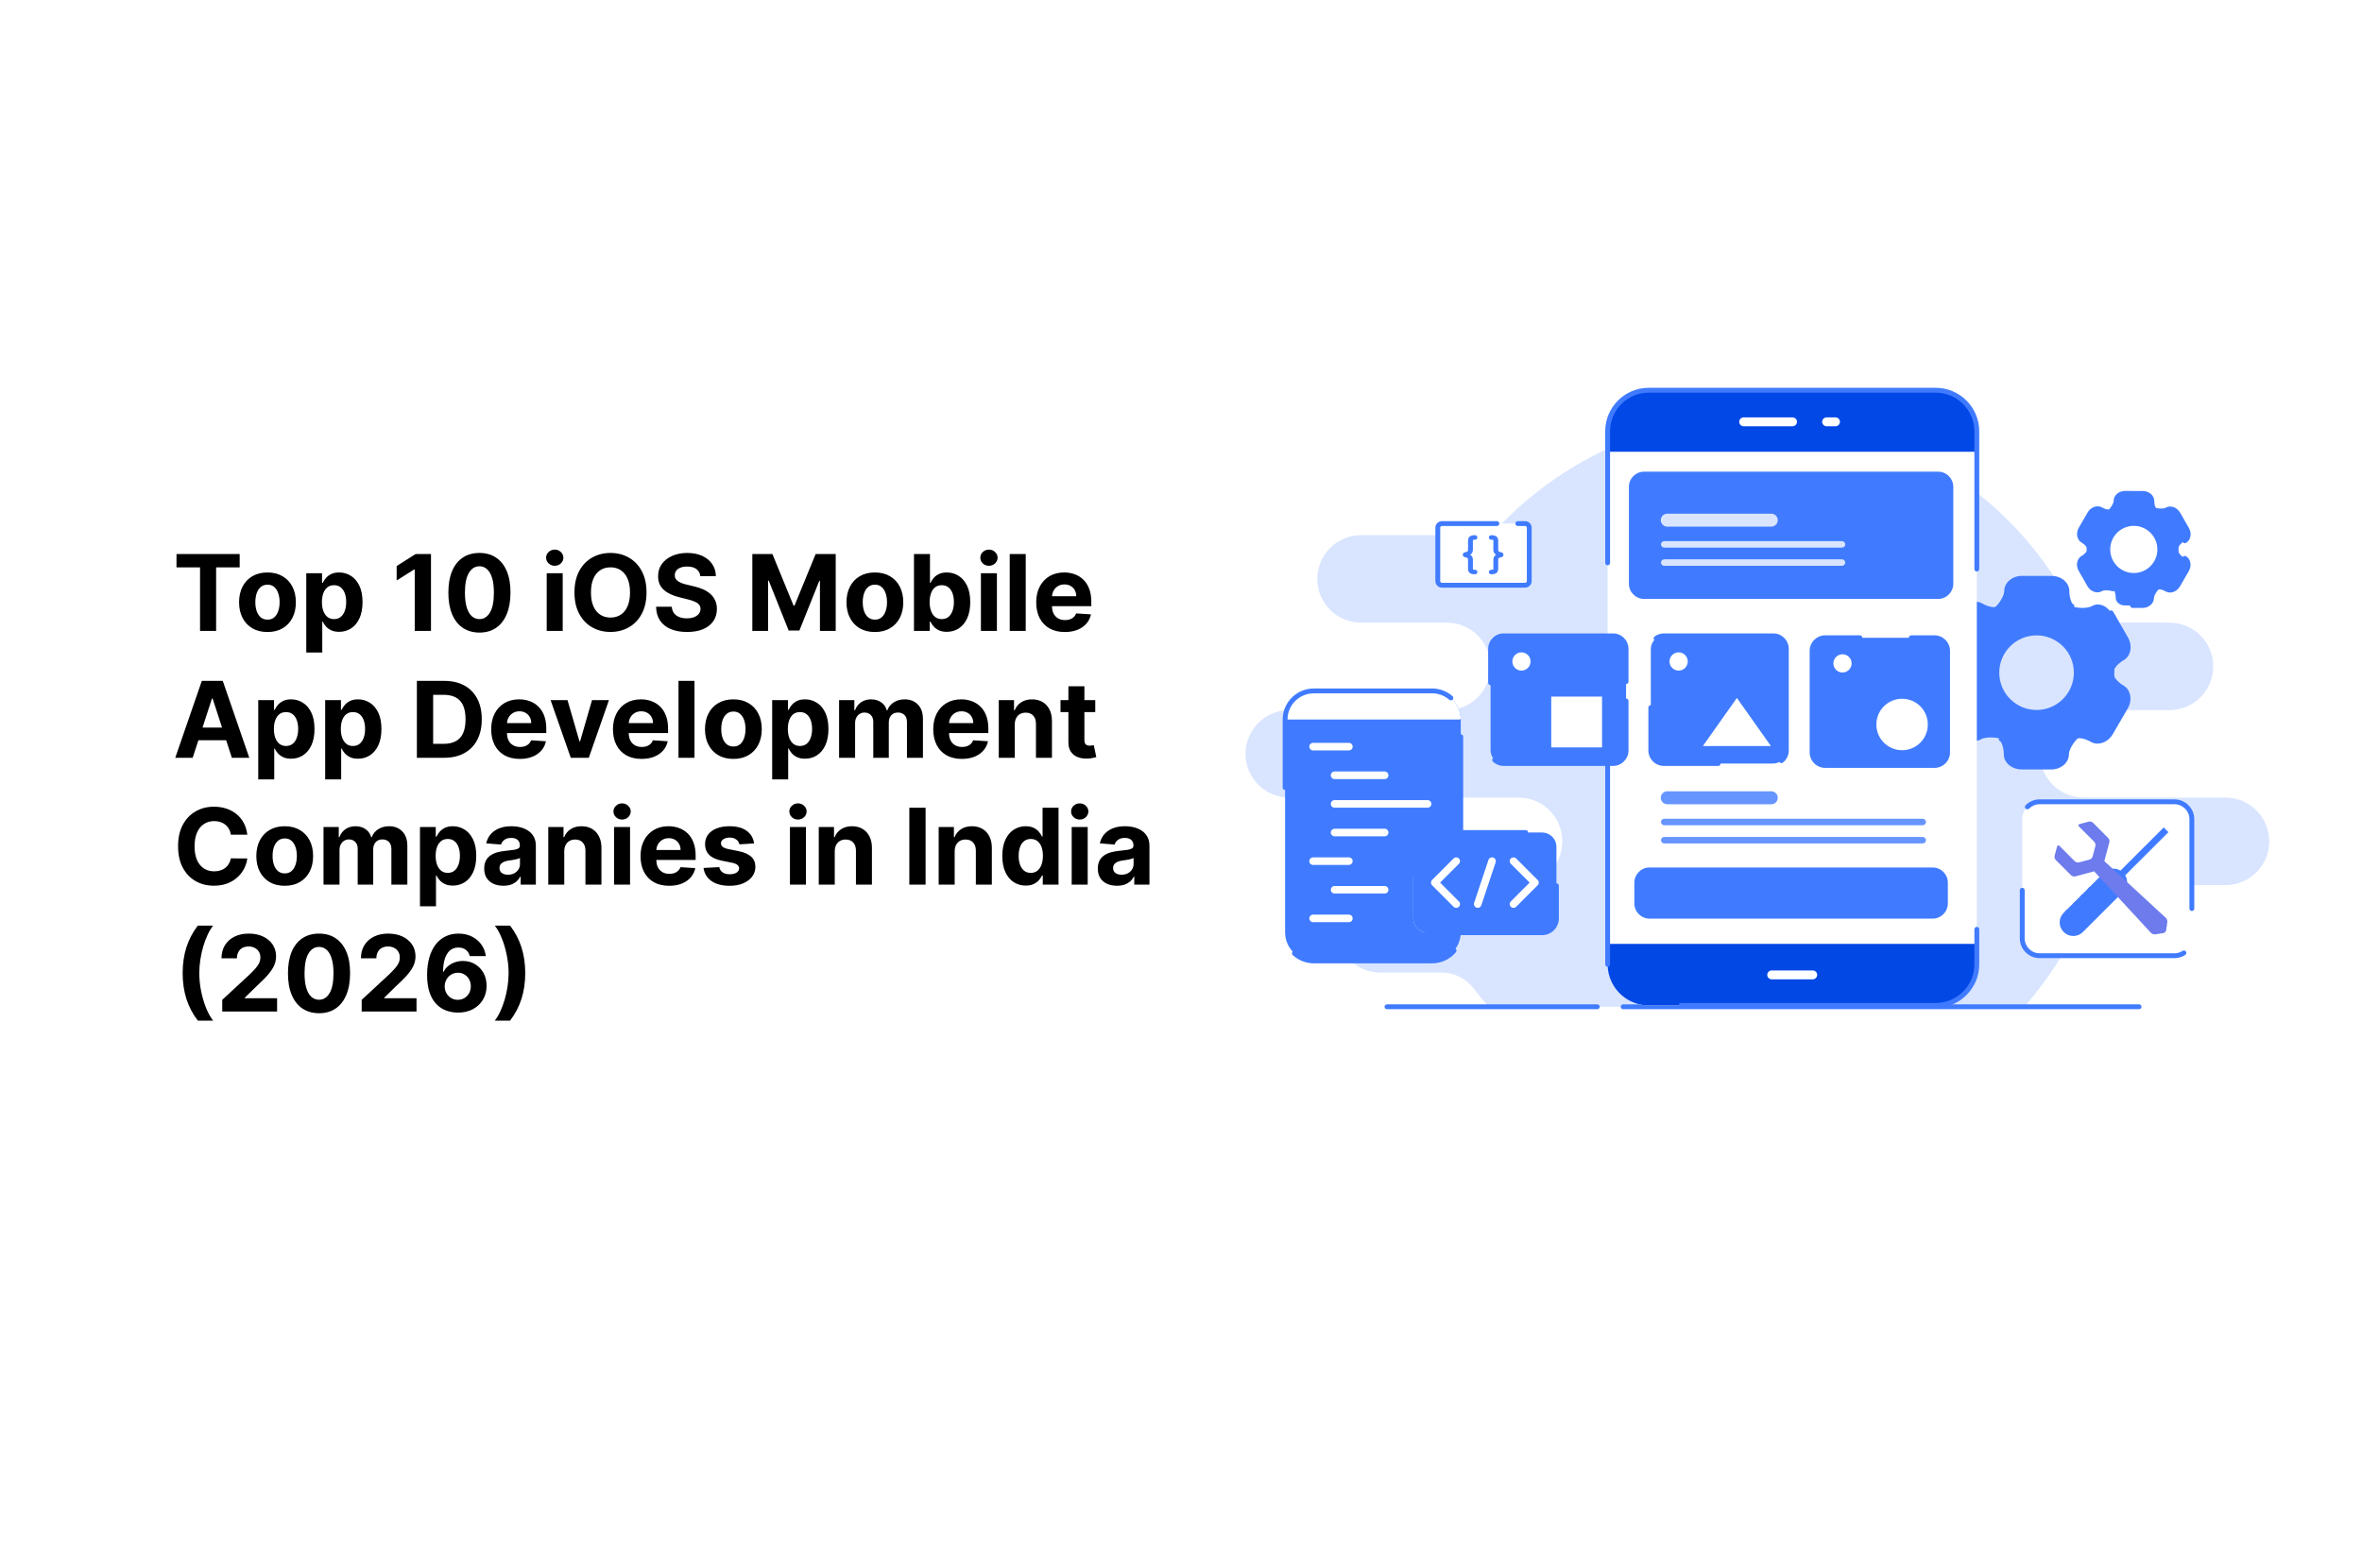 <?xml version="1.0" encoding="UTF-8"?> <svg xmlns="http://www.w3.org/2000/svg" width="670" height="445" viewBox="0 0 670 445" fill="none"><rect x="0" y="0" width="670" height="445" fill="#333333" stroke="none"/><g clip-path="url(#clip0_312_2)"><rect width="670" height="445" fill="white"></rect><path d="M50.065 160.985V157.182H67.984V160.985H61.305V179H56.745V160.985H50.065ZM75.871 179.32C74.216 179.32 72.785 178.968 71.577 178.265C70.377 177.555 69.45 176.567 68.797 175.303C68.143 174.032 67.817 172.558 67.817 170.882C67.817 169.192 68.143 167.714 68.797 166.45C69.45 165.179 70.377 164.192 71.577 163.489C72.785 162.778 74.216 162.423 75.871 162.423C77.525 162.423 78.953 162.778 80.153 163.489C81.361 164.192 82.291 165.179 82.944 166.45C83.598 167.714 83.924 169.192 83.924 170.882C83.924 172.558 83.598 174.032 82.944 175.303C82.291 176.567 81.361 177.555 80.153 178.265C78.953 178.968 77.525 179.32 75.871 179.32ZM75.892 175.804C76.645 175.804 77.273 175.591 77.778 175.165C78.282 174.732 78.662 174.142 78.917 173.396C79.18 172.651 79.312 171.802 79.312 170.85C79.312 169.898 79.18 169.05 78.917 168.304C78.662 167.558 78.282 166.969 77.778 166.536C77.273 166.102 76.645 165.886 75.892 165.886C75.132 165.886 74.493 166.102 73.974 166.536C73.463 166.969 73.076 167.558 72.813 168.304C72.557 169.05 72.43 169.898 72.43 170.85C72.43 171.802 72.557 172.651 72.813 173.396C73.076 174.142 73.463 174.732 73.974 175.165C74.493 175.591 75.132 175.804 75.892 175.804ZM86.876 185.136V162.636H91.35V165.385H91.552C91.751 164.945 92.039 164.497 92.415 164.043C92.799 163.581 93.296 163.197 93.907 162.892C94.525 162.58 95.292 162.423 96.208 162.423C97.401 162.423 98.502 162.736 99.51 163.361C100.519 163.979 101.325 164.913 101.929 166.163C102.532 167.406 102.834 168.964 102.834 170.839C102.834 172.665 102.54 174.206 101.95 175.463C101.368 176.713 100.572 177.661 99.564 178.308C98.562 178.947 97.44 179.266 96.197 179.266C95.317 179.266 94.567 179.121 93.949 178.83C93.339 178.538 92.838 178.173 92.447 177.732C92.057 177.285 91.758 176.834 91.552 176.379H91.414V185.136H86.876ZM91.318 170.818C91.318 171.791 91.453 172.64 91.723 173.364C91.993 174.089 92.383 174.653 92.895 175.058C93.406 175.456 94.028 175.655 94.759 175.655C95.498 175.655 96.123 175.452 96.634 175.048C97.145 174.636 97.532 174.067 97.795 173.343C98.065 172.612 98.2 171.77 98.2 170.818C98.2 169.874 98.069 169.043 97.806 168.325C97.543 167.608 97.156 167.047 96.645 166.642C96.133 166.237 95.505 166.035 94.759 166.035C94.02 166.035 93.395 166.23 92.884 166.621C92.38 167.011 91.993 167.565 91.723 168.283C91.453 169 91.318 169.845 91.318 170.818ZM122.253 157.182V179H117.64V161.56H117.512L112.516 164.692V160.602L117.917 157.182H122.253ZM135.993 179.479C134.161 179.472 132.584 179.021 131.263 178.126C129.949 177.232 128.937 175.935 128.227 174.238C127.524 172.54 127.176 170.499 127.183 168.112C127.183 165.733 127.534 163.705 128.237 162.029C128.948 160.353 129.96 159.078 131.274 158.205C132.595 157.324 134.168 156.884 135.993 156.884C137.818 156.884 139.388 157.324 140.702 158.205C142.023 159.085 143.039 160.364 143.749 162.04C144.459 163.709 144.811 165.733 144.803 168.112C144.803 170.506 144.448 172.551 143.738 174.249C143.035 175.946 142.026 177.242 140.713 178.137C139.399 179.032 137.825 179.479 135.993 179.479ZM135.993 175.655C137.243 175.655 138.241 175.026 138.987 173.769C139.732 172.512 140.102 170.626 140.095 168.112C140.095 166.457 139.924 165.08 139.583 163.979C139.249 162.878 138.774 162.05 138.156 161.496C137.545 160.942 136.824 160.665 135.993 160.665C134.75 160.665 133.756 161.287 133.01 162.53C132.264 163.773 131.888 165.634 131.881 168.112C131.881 169.788 132.048 171.188 132.382 172.31C132.722 173.425 133.202 174.263 133.82 174.824C134.438 175.378 135.162 175.655 135.993 175.655ZM155.079 179V162.636H159.617V179H155.079ZM157.358 160.527C156.684 160.527 156.105 160.303 155.622 159.856C155.146 159.401 154.908 158.858 154.908 158.226C154.908 157.601 155.146 157.065 155.622 156.617C156.105 156.163 156.684 155.935 157.358 155.935C158.033 155.935 158.608 156.163 159.084 156.617C159.567 157.065 159.809 157.601 159.809 158.226C159.809 158.858 159.567 159.401 159.084 159.856C158.608 160.303 158.033 160.527 157.358 160.527ZM183.387 168.091C183.387 170.47 182.936 172.494 182.034 174.163C181.14 175.832 179.918 177.107 178.37 177.988C176.828 178.862 175.096 179.298 173.171 179.298C171.232 179.298 169.492 178.858 167.951 177.977C166.409 177.097 165.191 175.822 164.297 174.153C163.402 172.484 162.954 170.463 162.954 168.091C162.954 165.712 163.402 163.688 164.297 162.018C165.191 160.349 166.409 159.078 167.951 158.205C169.492 157.324 171.232 156.884 173.171 156.884C175.096 156.884 176.828 157.324 178.37 158.205C179.918 159.078 181.14 160.349 182.034 162.018C182.936 163.688 183.387 165.712 183.387 168.091ZM178.711 168.091C178.711 166.55 178.48 165.25 178.018 164.192C177.564 163.134 176.921 162.331 176.09 161.784C175.259 161.237 174.286 160.964 173.171 160.964C172.056 160.964 171.083 161.237 170.252 161.784C169.421 162.331 168.775 163.134 168.313 164.192C167.858 165.25 167.631 166.55 167.631 168.091C167.631 169.632 167.858 170.932 168.313 171.99C168.775 173.048 169.421 173.851 170.252 174.398C171.083 174.945 172.056 175.218 173.171 175.218C174.286 175.218 175.259 174.945 176.09 174.398C176.921 173.851 177.564 173.048 178.018 171.99C178.48 170.932 178.711 169.632 178.711 168.091ZM198.64 163.457C198.555 162.597 198.189 161.93 197.543 161.454C196.897 160.978 196.02 160.74 194.912 160.74C194.159 160.74 193.523 160.847 193.005 161.06C192.486 161.266 192.089 161.553 191.812 161.923C191.542 162.292 191.407 162.711 191.407 163.18C191.393 163.57 191.474 163.911 191.652 164.202C191.836 164.494 192.089 164.746 192.408 164.959C192.728 165.165 193.097 165.346 193.516 165.502C193.935 165.651 194.383 165.779 194.858 165.886L196.819 166.354C197.77 166.567 198.644 166.852 199.439 167.207C200.235 167.562 200.924 167.999 201.506 168.517C202.089 169.036 202.54 169.646 202.859 170.349C203.186 171.053 203.353 171.859 203.36 172.768C203.353 174.103 203.012 175.261 202.337 176.241C201.67 177.214 200.704 177.97 199.439 178.51C198.182 179.043 196.666 179.309 194.89 179.309C193.129 179.309 191.595 179.039 190.288 178.499C188.988 177.96 187.973 177.161 187.241 176.102C186.517 175.037 186.137 173.719 186.101 172.15H190.565C190.615 172.881 190.824 173.492 191.194 173.982C191.57 174.465 192.071 174.831 192.696 175.08C193.328 175.321 194.042 175.442 194.837 175.442C195.618 175.442 196.297 175.328 196.872 175.101C197.454 174.874 197.905 174.558 198.225 174.153C198.545 173.748 198.704 173.283 198.704 172.757C198.704 172.267 198.559 171.855 198.268 171.521C197.983 171.187 197.564 170.903 197.01 170.669C196.464 170.435 195.792 170.222 194.997 170.03L192.621 169.433C190.782 168.986 189.329 168.286 188.264 167.335C187.199 166.383 186.67 165.101 186.677 163.489C186.67 162.168 187.021 161.013 187.731 160.026C188.449 159.039 189.432 158.268 190.682 157.714C191.932 157.161 193.353 156.884 194.944 156.884C196.563 156.884 197.976 157.161 199.184 157.714C200.398 158.268 201.343 159.039 202.018 160.026C202.692 161.013 203.04 162.157 203.062 163.457H198.64ZM213.406 157.182H219.095L225.104 171.841H225.359L231.368 157.182H237.057V179H232.582V164.799H232.401L226.755 178.893H223.708L218.062 164.746H217.881V179H213.406V157.182ZM248.165 179.32C246.511 179.32 245.08 178.968 243.872 178.265C242.672 177.555 241.745 176.567 241.092 175.303C240.438 174.032 240.112 172.558 240.112 170.882C240.112 169.192 240.438 167.714 241.092 166.45C241.745 165.179 242.672 164.192 243.872 163.489C245.08 162.778 246.511 162.423 248.165 162.423C249.82 162.423 251.248 162.778 252.448 163.489C253.656 164.192 254.586 165.179 255.239 166.45C255.893 167.714 256.219 169.192 256.219 170.882C256.219 172.558 255.893 174.032 255.239 175.303C254.586 176.567 253.656 177.555 252.448 178.265C251.248 178.968 249.82 179.32 248.165 179.32ZM248.187 175.804C248.94 175.804 249.568 175.591 250.072 175.165C250.577 174.732 250.957 174.142 251.212 173.396C251.475 172.651 251.607 171.802 251.607 170.85C251.607 169.898 251.475 169.05 251.212 168.304C250.957 167.558 250.577 166.969 250.072 166.536C249.568 166.102 248.94 165.886 248.187 165.886C247.427 165.886 246.788 166.102 246.269 166.536C245.758 166.969 245.371 167.558 245.108 168.304C244.852 169.05 244.724 169.898 244.724 170.85C244.724 171.802 244.852 172.651 245.108 173.396C245.371 174.142 245.758 174.732 246.269 175.165C246.788 175.591 247.427 175.804 248.187 175.804ZM259.256 179V157.182H263.794V165.385H263.933C264.131 164.945 264.419 164.497 264.795 164.043C265.179 163.581 265.676 163.197 266.287 162.892C266.905 162.58 267.672 162.423 268.588 162.423C269.781 162.423 270.882 162.736 271.891 163.361C272.899 163.979 273.705 164.913 274.309 166.163C274.913 167.406 275.214 168.964 275.214 170.839C275.214 172.665 274.92 174.206 274.33 175.463C273.748 176.713 272.952 177.661 271.944 178.308C270.942 178.947 269.82 179.266 268.577 179.266C267.697 179.266 266.947 179.121 266.33 178.83C265.719 178.538 265.218 178.173 264.827 177.732C264.437 177.285 264.138 176.834 263.933 176.379H263.73V179H259.256ZM263.698 170.818C263.698 171.791 263.833 172.64 264.103 173.364C264.373 174.089 264.763 174.653 265.275 175.058C265.786 175.456 266.408 175.655 267.139 175.655C267.878 175.655 268.503 175.452 269.014 175.048C269.526 174.636 269.913 174.067 270.175 173.343C270.445 172.612 270.58 171.77 270.58 170.818C270.58 169.874 270.449 169.043 270.186 168.325C269.923 167.608 269.536 167.047 269.025 166.642C268.513 166.237 267.885 166.035 267.139 166.035C266.401 166.035 265.776 166.23 265.264 166.621C264.76 167.011 264.373 167.565 264.103 168.283C263.833 169 263.698 169.845 263.698 170.818ZM278.243 179V162.636H282.781V179H278.243ZM280.523 160.527C279.848 160.527 279.269 160.303 278.786 159.856C278.31 159.401 278.072 158.858 278.072 158.226C278.072 157.601 278.31 157.065 278.786 156.617C279.269 156.163 279.848 155.935 280.523 155.935C281.197 155.935 281.773 156.163 282.248 156.617C282.731 157.065 282.973 157.601 282.973 158.226C282.973 158.858 282.731 159.401 282.248 159.856C281.773 160.303 281.197 160.527 280.523 160.527ZM290.955 157.182V179H286.417V157.182H290.955ZM302.048 179.32C300.365 179.32 298.916 178.979 297.701 178.297C296.494 177.608 295.563 176.635 294.91 175.378C294.257 174.114 293.93 172.619 293.93 170.893C293.93 169.21 294.257 167.732 294.91 166.461C295.563 165.19 296.483 164.199 297.669 163.489C298.862 162.778 300.262 162.423 301.867 162.423C302.946 162.423 303.951 162.597 304.882 162.945C305.819 163.286 306.636 163.801 307.332 164.49C308.035 165.179 308.582 166.045 308.972 167.089C309.363 168.126 309.558 169.341 309.558 170.733V171.979H295.741V169.167H305.286C305.286 168.513 305.144 167.935 304.86 167.43C304.576 166.926 304.182 166.532 303.678 166.248C303.181 165.957 302.602 165.811 301.941 165.811C301.252 165.811 300.642 165.971 300.109 166.29C299.583 166.603 299.171 167.026 298.873 167.558C298.575 168.084 298.422 168.67 298.415 169.316V171.99C298.415 172.8 298.564 173.499 298.862 174.089C299.168 174.678 299.597 175.133 300.151 175.452C300.705 175.772 301.362 175.932 302.122 175.932C302.627 175.932 303.088 175.861 303.507 175.719C303.926 175.577 304.285 175.364 304.583 175.08C304.882 174.795 305.109 174.447 305.265 174.036L309.463 174.312C309.249 175.321 308.813 176.202 308.152 176.955C307.499 177.7 306.654 178.283 305.617 178.702C304.587 179.114 303.397 179.32 302.048 179.32ZM54.657 215H49.714L57.246 193.182H63.19L70.712 215H65.769L60.303 198.168H60.133L54.657 215ZM54.348 206.424H66.024V210.025H54.348V206.424ZM73.252 221.136V198.636H77.727V201.385H77.929C78.128 200.945 78.416 200.497 78.792 200.043C79.176 199.581 79.673 199.197 80.284 198.892C80.902 198.58 81.669 198.423 82.585 198.423C83.778 198.423 84.879 198.736 85.887 199.361C86.896 199.979 87.702 200.913 88.306 202.163C88.909 203.406 89.211 204.964 89.211 206.839C89.211 208.665 88.916 210.206 88.327 211.463C87.745 212.713 86.949 213.661 85.941 214.308C84.939 214.947 83.817 215.266 82.574 215.266C81.694 215.266 80.944 215.121 80.326 214.83C79.716 214.538 79.215 214.173 78.824 213.732C78.434 213.285 78.135 212.834 77.929 212.379H77.791V221.136H73.252ZM77.695 206.818C77.695 207.791 77.83 208.64 78.1 209.364C78.37 210.089 78.76 210.653 79.272 211.058C79.783 211.456 80.404 211.655 81.136 211.655C81.875 211.655 82.5 211.452 83.011 211.048C83.522 210.636 83.909 210.067 84.172 209.343C84.442 208.612 84.577 207.77 84.577 206.818C84.577 205.874 84.446 205.043 84.183 204.325C83.92 203.608 83.533 203.047 83.022 202.642C82.51 202.237 81.882 202.035 81.136 202.035C80.397 202.035 79.772 202.23 79.261 202.621C78.757 203.011 78.37 203.565 78.1 204.283C77.83 205 77.695 205.845 77.695 206.818ZM92.237 221.136V198.636H96.711V201.385H96.914C97.113 200.945 97.4 200.497 97.777 200.043C98.16 199.581 98.657 199.197 99.268 198.892C99.886 198.58 100.653 198.423 101.569 198.423C102.762 198.423 103.863 198.736 104.872 199.361C105.88 199.979 106.686 200.913 107.29 202.163C107.894 203.406 108.196 204.964 108.196 206.839C108.196 208.665 107.901 210.206 107.311 211.463C106.729 212.713 105.934 213.661 104.925 214.308C103.924 214.947 102.801 215.266 101.559 215.266C100.678 215.266 99.929 215.121 99.311 214.83C98.7 214.538 98.199 214.173 97.809 213.732C97.418 213.285 97.12 212.834 96.914 212.379H96.775V221.136H92.237ZM96.679 206.818C96.679 207.791 96.814 208.64 97.084 209.364C97.354 210.089 97.745 210.653 98.256 211.058C98.767 211.456 99.389 211.655 100.12 211.655C100.859 211.655 101.484 211.452 101.995 211.048C102.507 210.636 102.894 210.067 103.157 209.343C103.426 208.612 103.561 207.77 103.561 206.818C103.561 205.874 103.43 205.043 103.167 204.325C102.904 203.608 102.517 203.047 102.006 202.642C101.495 202.237 100.866 202.035 100.12 202.035C99.382 202.035 98.757 202.23 98.245 202.621C97.741 203.011 97.354 203.565 97.084 204.283C96.814 205 96.679 205.845 96.679 206.818ZM125.984 215H118.25V193.182H126.048C128.243 193.182 130.132 193.619 131.716 194.492C133.3 195.359 134.518 196.605 135.37 198.232C136.229 199.858 136.659 201.804 136.659 204.07C136.659 206.342 136.229 208.295 135.37 209.929C134.518 211.562 133.292 212.816 131.694 213.69C130.104 214.563 128.2 215 125.984 215ZM122.863 211.048H125.792C127.156 211.048 128.303 210.806 129.233 210.323C130.171 209.833 130.874 209.077 131.343 208.054C131.819 207.024 132.057 205.696 132.057 204.07C132.057 202.457 131.819 201.14 131.343 200.117C130.874 199.094 130.175 198.342 129.244 197.859C128.314 197.376 127.167 197.134 125.803 197.134H122.863V211.048ZM147.448 215.32C145.765 215.32 144.316 214.979 143.102 214.297C141.894 213.608 140.964 212.635 140.31 211.378C139.657 210.114 139.33 208.619 139.33 206.893C139.33 205.21 139.657 203.732 140.31 202.461C140.964 201.19 141.884 200.199 143.07 199.489C144.263 198.778 145.662 198.423 147.267 198.423C148.347 198.423 149.352 198.597 150.282 198.945C151.219 199.286 152.036 199.801 152.732 200.49C153.435 201.179 153.982 202.045 154.373 203.089C154.763 204.126 154.959 205.341 154.959 206.733V207.979H141.141V205.167H150.687C150.687 204.513 150.545 203.935 150.261 203.43C149.977 202.926 149.582 202.532 149.078 202.248C148.581 201.957 148.002 201.811 147.342 201.811C146.653 201.811 146.042 201.971 145.509 202.29C144.984 202.603 144.572 203.026 144.273 203.558C143.975 204.084 143.822 204.67 143.815 205.316V207.99C143.815 208.8 143.964 209.499 144.263 210.089C144.568 210.678 144.998 211.133 145.552 211.452C146.106 211.772 146.763 211.932 147.523 211.932C148.027 211.932 148.489 211.861 148.908 211.719C149.327 211.577 149.685 211.364 149.984 211.08C150.282 210.795 150.509 210.447 150.665 210.036L154.863 210.312C154.65 211.321 154.213 212.202 153.553 212.955C152.899 213.7 152.054 214.283 151.017 214.702C149.987 215.114 148.798 215.32 147.448 215.32ZM172.737 198.636L167.016 215H161.902L156.181 198.636H160.975L164.374 210.344H164.544L167.932 198.636H172.737ZM181.989 215.32C180.306 215.32 178.857 214.979 177.643 214.297C176.435 213.608 175.505 212.635 174.851 211.378C174.198 210.114 173.871 208.619 173.871 206.893C173.871 205.21 174.198 203.732 174.851 202.461C175.505 201.19 176.425 200.199 177.611 199.489C178.804 198.778 180.203 198.423 181.808 198.423C182.888 198.423 183.893 198.597 184.823 198.945C185.76 199.286 186.577 199.801 187.273 200.49C187.976 201.179 188.523 202.045 188.914 203.089C189.305 204.126 189.5 205.341 189.5 206.733V207.979H175.682V205.167H185.228C185.228 204.513 185.086 203.935 184.802 203.43C184.518 202.926 184.123 202.532 183.619 202.248C183.122 201.957 182.543 201.811 181.883 201.811C181.194 201.811 180.583 201.971 180.05 202.29C179.525 202.603 179.113 203.026 178.814 203.558C178.516 204.084 178.363 204.67 178.356 205.316V207.99C178.356 208.8 178.506 209.499 178.804 210.089C179.109 210.678 179.539 211.133 180.093 211.452C180.647 211.772 181.304 211.932 182.064 211.932C182.568 211.932 183.03 211.861 183.449 211.719C183.868 211.577 184.226 211.364 184.525 211.08C184.823 210.795 185.05 210.447 185.206 210.036L189.404 210.312C189.191 211.321 188.754 212.202 188.094 212.955C187.44 213.7 186.595 214.283 185.558 214.702C184.528 215.114 183.339 215.32 181.989 215.32ZM197 193.182V215H192.461V193.182H197ZM208.029 215.32C206.374 215.32 204.943 214.968 203.735 214.265C202.535 213.555 201.608 212.567 200.955 211.303C200.301 210.032 199.975 208.558 199.975 206.882C199.975 205.192 200.301 203.714 200.955 202.45C201.608 201.179 202.535 200.192 203.735 199.489C204.943 198.778 206.374 198.423 208.029 198.423C209.684 198.423 211.111 198.778 212.311 199.489C213.519 200.192 214.449 201.179 215.103 202.45C215.756 203.714 216.083 205.192 216.083 206.882C216.083 208.558 215.756 210.032 215.103 211.303C214.449 212.567 213.519 213.555 212.311 214.265C211.111 214.968 209.684 215.32 208.029 215.32ZM208.05 211.804C208.803 211.804 209.431 211.591 209.936 211.165C210.44 210.732 210.82 210.142 211.076 209.396C211.338 208.651 211.47 207.802 211.47 206.85C211.47 205.898 211.338 205.05 211.076 204.304C210.82 203.558 210.44 202.969 209.936 202.536C209.431 202.102 208.803 201.886 208.05 201.886C207.29 201.886 206.651 202.102 206.132 202.536C205.621 202.969 205.234 203.558 204.971 204.304C204.716 205.05 204.588 205.898 204.588 206.85C204.588 207.802 204.716 208.651 204.971 209.396C205.234 210.142 205.621 210.732 206.132 211.165C206.651 211.591 207.29 211.804 208.05 211.804ZM219.034 221.136V198.636H223.508V201.385H223.711C223.909 200.945 224.197 200.497 224.574 200.043C224.957 199.581 225.454 199.197 226.065 198.892C226.683 198.58 227.45 198.423 228.366 198.423C229.559 198.423 230.66 198.736 231.669 199.361C232.677 199.979 233.483 200.913 234.087 202.163C234.691 203.406 234.993 204.964 234.993 206.839C234.993 208.665 234.698 210.206 234.108 211.463C233.526 212.713 232.73 213.661 231.722 214.308C230.721 214.947 229.598 215.266 228.355 215.266C227.475 215.266 226.725 215.121 226.108 214.83C225.497 214.538 224.996 214.173 224.605 213.732C224.215 213.285 223.917 212.834 223.711 212.379H223.572V221.136H219.034ZM223.476 206.818C223.476 207.791 223.611 208.64 223.881 209.364C224.151 210.089 224.542 210.653 225.053 211.058C225.564 211.456 226.186 211.655 226.917 211.655C227.656 211.655 228.281 211.452 228.792 211.048C229.304 210.636 229.691 210.067 229.953 209.343C230.223 208.612 230.358 207.77 230.358 206.818C230.358 205.874 230.227 205.043 229.964 204.325C229.701 203.608 229.314 203.047 228.803 202.642C228.292 202.237 227.663 202.035 226.917 202.035C226.179 202.035 225.554 202.23 225.042 202.621C224.538 203.011 224.151 203.565 223.881 204.283C223.611 205 223.476 205.845 223.476 206.818ZM238.018 215V198.636H242.343V201.523H242.535C242.876 200.565 243.444 199.808 244.24 199.254C245.035 198.7 245.987 198.423 247.095 198.423C248.217 198.423 249.172 198.704 249.961 199.265C250.749 199.819 251.275 200.572 251.537 201.523H251.708C252.042 200.586 252.645 199.837 253.519 199.276C254.4 198.707 255.44 198.423 256.64 198.423C258.167 198.423 259.407 198.91 260.358 199.883C261.317 200.849 261.797 202.219 261.797 203.995V215H257.269V204.89C257.269 203.981 257.027 203.299 256.544 202.844C256.061 202.39 255.458 202.163 254.733 202.163C253.909 202.163 253.267 202.425 252.805 202.951C252.343 203.469 252.113 204.155 252.113 205.007V215H247.713V204.794C247.713 203.991 247.482 203.352 247.02 202.876C246.566 202.401 245.966 202.163 245.22 202.163C244.716 202.163 244.261 202.29 243.856 202.546C243.458 202.795 243.142 203.146 242.908 203.601C242.674 204.048 242.556 204.574 242.556 205.178V215H238.018ZM272.839 215.32C271.156 215.32 269.707 214.979 268.492 214.297C267.285 213.608 266.354 212.635 265.701 211.378C265.048 210.114 264.721 208.619 264.721 206.893C264.721 205.21 265.048 203.732 265.701 202.461C266.354 201.19 267.274 200.199 268.46 199.489C269.653 198.778 271.053 198.423 272.658 198.423C273.737 198.423 274.742 198.597 275.673 198.945C276.61 199.286 277.427 199.801 278.123 200.49C278.826 201.179 279.373 202.045 279.763 203.089C280.154 204.126 280.349 205.341 280.349 206.733V207.979H266.532V205.167H276.077C276.077 204.513 275.935 203.935 275.651 203.43C275.367 202.926 274.973 202.532 274.469 202.248C273.972 201.957 273.393 201.811 272.732 201.811C272.043 201.811 271.433 201.971 270.9 202.29C270.374 202.603 269.962 203.026 269.664 203.558C269.366 204.084 269.213 204.67 269.206 205.316V207.99C269.206 208.8 269.355 209.499 269.653 210.089C269.959 210.678 270.388 211.133 270.942 211.452C271.496 211.772 272.153 211.932 272.913 211.932C273.418 211.932 273.879 211.861 274.298 211.719C274.717 211.577 275.076 211.364 275.374 211.08C275.673 210.795 275.9 210.447 276.056 210.036L280.254 210.312C280.04 211.321 279.604 212.202 278.943 212.955C278.29 213.7 277.445 214.283 276.408 214.702C275.378 215.114 274.188 215.32 272.839 215.32ZM287.849 205.54V215H283.311V198.636H287.636V201.523H287.828C288.19 200.572 288.798 199.819 289.65 199.265C290.502 198.704 291.536 198.423 292.75 198.423C293.886 198.423 294.877 198.672 295.722 199.169C296.567 199.666 297.224 200.376 297.693 201.3C298.162 202.216 298.396 203.31 298.396 204.581V215H293.858V205.391C293.865 204.389 293.609 203.608 293.091 203.047C292.572 202.479 291.859 202.195 290.95 202.195C290.339 202.195 289.799 202.326 289.33 202.589C288.869 202.852 288.506 203.235 288.244 203.739C287.988 204.237 287.857 204.837 287.849 205.54ZM310.677 198.636V202.045H300.823V198.636H310.677ZM303.06 194.716H307.598V209.972C307.598 210.391 307.662 210.717 307.79 210.952C307.918 211.179 308.095 211.339 308.323 211.431C308.557 211.523 308.827 211.57 309.132 211.57C309.345 211.57 309.558 211.552 309.771 211.516C309.985 211.474 310.148 211.442 310.262 211.42L310.975 214.798C310.748 214.869 310.428 214.95 310.017 215.043C309.605 215.142 309.104 215.202 308.514 215.224C307.421 215.266 306.462 215.121 305.638 214.787C304.821 214.453 304.186 213.935 303.731 213.232C303.276 212.528 303.053 211.641 303.06 210.568V194.716ZM70.147 236.82H65.481C65.396 236.217 65.222 235.68 64.959 235.212C64.696 234.736 64.359 234.331 63.947 233.997C63.535 233.663 63.059 233.408 62.519 233.23C61.986 233.053 61.408 232.964 60.783 232.964C59.653 232.964 58.67 233.244 57.832 233.805C56.994 234.359 56.344 235.169 55.882 236.234C55.42 237.293 55.19 238.578 55.19 240.091C55.19 241.646 55.42 242.953 55.882 244.011C56.351 245.07 57.004 245.869 57.842 246.408C58.68 246.948 59.65 247.218 60.751 247.218C61.369 247.218 61.94 247.136 62.466 246.973C62.999 246.81 63.471 246.572 63.883 246.259C64.295 245.94 64.636 245.553 64.906 245.098C65.183 244.643 65.374 244.125 65.481 243.543L70.147 243.564C70.026 244.565 69.724 245.531 69.242 246.462C68.766 247.385 68.123 248.212 67.313 248.944C66.511 249.668 65.552 250.244 64.437 250.67C63.329 251.089 62.075 251.298 60.676 251.298C58.73 251.298 56.99 250.858 55.456 249.977C53.929 249.097 52.722 247.822 51.834 246.153C50.953 244.484 50.513 242.463 50.513 240.091C50.513 237.712 50.96 235.688 51.855 234.018C52.75 232.349 53.965 231.078 55.499 230.205C57.033 229.324 58.758 228.884 60.676 228.884C61.94 228.884 63.112 229.061 64.192 229.416C65.278 229.771 66.241 230.29 67.079 230.972C67.917 231.646 68.599 232.474 69.124 233.454C69.657 234.434 69.998 235.556 70.147 236.82ZM80.763 251.32C79.108 251.32 77.677 250.968 76.47 250.265C75.269 249.555 74.343 248.567 73.689 247.303C73.036 246.032 72.709 244.558 72.709 242.882C72.709 241.192 73.036 239.714 73.689 238.45C74.343 237.179 75.269 236.192 76.47 235.489C77.677 234.778 79.108 234.423 80.763 234.423C82.418 234.423 83.846 234.778 85.046 235.489C86.253 236.192 87.184 237.179 87.837 238.45C88.49 239.714 88.817 241.192 88.817 242.882C88.817 244.558 88.49 246.032 87.837 247.303C87.184 248.567 86.253 249.555 85.046 250.265C83.846 250.968 82.418 251.32 80.763 251.32ZM80.784 247.804C81.537 247.804 82.166 247.591 82.67 247.165C83.174 246.732 83.554 246.142 83.81 245.396C84.073 244.651 84.204 243.802 84.204 242.85C84.204 241.898 84.073 241.05 83.81 240.304C83.554 239.558 83.174 238.969 82.67 238.536C82.166 238.102 81.537 237.886 80.784 237.886C80.025 237.886 79.385 238.102 78.867 238.536C78.356 238.969 77.968 239.558 77.706 240.304C77.45 241.05 77.322 241.898 77.322 242.85C77.322 243.802 77.45 244.651 77.706 245.396C77.968 246.142 78.356 246.732 78.867 247.165C79.385 247.591 80.025 247.804 80.784 247.804ZM91.768 251V234.636H96.093V237.523H96.285C96.626 236.565 97.194 235.808 97.99 235.254C98.785 234.7 99.737 234.423 100.845 234.423C101.967 234.423 102.922 234.704 103.711 235.265C104.499 235.819 105.025 236.572 105.287 237.523H105.458C105.792 236.586 106.395 235.837 107.269 235.276C108.15 234.707 109.19 234.423 110.39 234.423C111.917 234.423 113.157 234.91 114.108 235.883C115.067 236.849 115.547 238.219 115.547 239.995V251H111.019V240.89C111.019 239.981 110.777 239.299 110.294 238.844C109.811 238.39 109.208 238.163 108.483 238.163C107.659 238.163 107.017 238.425 106.555 238.951C106.093 239.469 105.863 240.155 105.863 241.007V251H101.463V240.794C101.463 239.991 101.232 239.352 100.77 238.876C100.316 238.401 99.716 238.163 98.97 238.163C98.466 238.163 98.011 238.29 97.606 238.546C97.209 238.795 96.892 239.146 96.658 239.601C96.424 240.048 96.306 240.574 96.306 241.178V251H91.768ZM119.131 257.136V234.636H123.606V237.385H123.808C124.007 236.945 124.295 236.497 124.671 236.043C125.055 235.581 125.552 235.197 126.163 234.892C126.781 234.58 127.548 234.423 128.464 234.423C129.657 234.423 130.758 234.736 131.766 235.361C132.775 235.979 133.581 236.913 134.185 238.163C134.788 239.406 135.09 240.964 135.09 242.839C135.09 244.665 134.795 246.206 134.206 247.463C133.624 248.713 132.828 249.661 131.82 250.308C130.818 250.947 129.696 251.266 128.453 251.266C127.572 251.266 126.823 251.121 126.205 250.83C125.594 250.538 125.094 250.173 124.703 249.732C124.312 249.285 124.014 248.834 123.808 248.379H123.67V257.136H119.131ZM123.574 242.818C123.574 243.791 123.709 244.64 123.979 245.364C124.249 246.089 124.639 246.653 125.151 247.058C125.662 247.456 126.283 247.655 127.015 247.655C127.754 247.655 128.379 247.452 128.89 247.048C129.401 246.636 129.788 246.067 130.051 245.343C130.321 244.612 130.456 243.77 130.456 242.818C130.456 241.874 130.325 241.043 130.062 240.325C129.799 239.608 129.412 239.047 128.901 238.642C128.389 238.237 127.761 238.035 127.015 238.035C126.276 238.035 125.651 238.23 125.14 238.621C124.636 239.011 124.249 239.565 123.979 240.283C123.709 241 123.574 241.845 123.574 242.818ZM142.782 251.309C141.738 251.309 140.808 251.128 139.991 250.766C139.174 250.396 138.528 249.853 138.052 249.136C137.583 248.411 137.349 247.509 137.349 246.43C137.349 245.521 137.516 244.757 137.849 244.139C138.183 243.521 138.638 243.024 139.213 242.648C139.788 242.271 140.442 241.987 141.173 241.795C141.912 241.604 142.686 241.469 143.496 241.391C144.447 241.291 145.214 241.199 145.797 241.114C146.379 241.021 146.802 240.886 147.065 240.709C147.327 240.531 147.459 240.268 147.459 239.92V239.857C147.459 239.182 147.246 238.66 146.82 238.29C146.401 237.921 145.804 237.737 145.03 237.737C144.213 237.737 143.563 237.918 143.08 238.28C142.597 238.635 142.278 239.082 142.121 239.622L137.924 239.281C138.137 238.287 138.556 237.428 139.181 236.703C139.806 235.972 140.612 235.411 141.599 235.02C142.594 234.622 143.744 234.423 145.051 234.423C145.96 234.423 146.83 234.53 147.661 234.743C148.499 234.956 149.241 235.286 149.888 235.734C150.541 236.181 151.056 236.756 151.433 237.46C151.809 238.156 151.997 238.99 151.997 239.963V251H147.693V248.731H147.565C147.303 249.242 146.951 249.693 146.511 250.084C146.07 250.467 145.541 250.769 144.923 250.989C144.305 251.202 143.592 251.309 142.782 251.309ZM144.082 248.177C144.749 248.177 145.339 248.045 145.85 247.783C146.362 247.513 146.763 247.151 147.054 246.696C147.345 246.241 147.491 245.727 147.491 245.151V243.415C147.349 243.507 147.153 243.592 146.905 243.67C146.663 243.741 146.39 243.809 146.085 243.873C145.779 243.93 145.474 243.983 145.168 244.033C144.863 244.075 144.586 244.114 144.337 244.15C143.805 244.228 143.339 244.352 142.942 244.523C142.544 244.693 142.235 244.924 142.015 245.215C141.795 245.499 141.685 245.854 141.685 246.281C141.685 246.898 141.908 247.371 142.356 247.697C142.81 248.017 143.386 248.177 144.082 248.177ZM160.056 241.54V251H155.518V234.636H159.843V237.523H160.035C160.397 236.572 161.005 235.819 161.857 235.265C162.709 234.704 163.743 234.423 164.957 234.423C166.093 234.423 167.084 234.672 167.929 235.169C168.775 235.666 169.431 236.376 169.9 237.3C170.369 238.216 170.603 239.31 170.603 240.581V251H166.065V241.391C166.072 240.389 165.816 239.608 165.298 239.047C164.779 238.479 164.066 238.195 163.157 238.195C162.546 238.195 162.006 238.326 161.537 238.589C161.076 238.852 160.713 239.235 160.451 239.739C160.195 240.237 160.064 240.837 160.056 241.54ZM174.18 251V234.636H178.719V251H174.18ZM176.46 232.527C175.785 232.527 175.206 232.303 174.724 231.856C174.248 231.401 174.01 230.858 174.01 230.226C174.01 229.601 174.248 229.065 174.724 228.617C175.206 228.163 175.785 227.935 176.46 227.935C177.135 227.935 177.71 228.163 178.186 228.617C178.669 229.065 178.91 229.601 178.91 230.226C178.91 230.858 178.669 231.401 178.186 231.856C177.71 232.303 177.135 232.527 176.46 232.527ZM189.811 251.32C188.128 251.32 186.679 250.979 185.465 250.297C184.257 249.608 183.327 248.635 182.674 247.378C182.02 246.114 181.694 244.619 181.694 242.893C181.694 241.21 182.02 239.732 182.674 238.461C183.327 237.19 184.247 236.199 185.433 235.489C186.626 234.778 188.025 234.423 189.63 234.423C190.71 234.423 191.715 234.597 192.645 234.945C193.583 235.286 194.4 235.801 195.096 236.49C195.799 237.179 196.346 238.045 196.736 239.089C197.127 240.126 197.322 241.341 197.322 242.733V243.979H183.505V241.167H193.05C193.05 240.513 192.908 239.935 192.624 239.43C192.34 238.926 191.946 238.532 191.441 238.248C190.944 237.957 190.365 237.811 189.705 237.811C189.016 237.811 188.405 237.971 187.873 238.29C187.347 238.603 186.935 239.026 186.637 239.558C186.338 240.084 186.186 240.67 186.179 241.316V243.99C186.179 244.8 186.328 245.499 186.626 246.089C186.931 246.678 187.361 247.133 187.915 247.452C188.469 247.772 189.126 247.932 189.886 247.932C190.39 247.932 190.852 247.861 191.271 247.719C191.69 247.577 192.049 247.364 192.347 247.08C192.645 246.795 192.873 246.447 193.029 246.036L197.226 246.312C197.013 247.321 196.576 248.202 195.916 248.955C195.262 249.7 194.417 250.283 193.38 250.702C192.35 251.114 191.161 251.32 189.811 251.32ZM213.899 239.303L209.744 239.558C209.673 239.203 209.52 238.884 209.286 238.599C209.051 238.308 208.743 238.077 208.359 237.907C207.983 237.729 207.532 237.641 207.006 237.641C206.303 237.641 205.71 237.79 205.227 238.088C204.744 238.379 204.502 238.77 204.502 239.26C204.502 239.651 204.659 239.981 204.971 240.251C205.284 240.521 205.82 240.737 206.58 240.901L209.542 241.497C211.132 241.824 212.319 242.349 213.1 243.074C213.881 243.798 214.272 244.75 214.272 245.929C214.272 247.001 213.956 247.942 213.324 248.752C212.699 249.562 211.839 250.194 210.745 250.648C209.659 251.096 208.405 251.32 206.985 251.32C204.819 251.32 203.093 250.869 201.807 249.967C200.529 249.058 199.779 247.822 199.559 246.259L204.023 246.025C204.158 246.685 204.485 247.19 205.003 247.538C205.522 247.879 206.186 248.049 206.995 248.049C207.791 248.049 208.43 247.896 208.913 247.591C209.403 247.278 209.652 246.877 209.659 246.387C209.652 245.975 209.478 245.638 209.137 245.375C208.796 245.105 208.27 244.899 207.56 244.757L204.726 244.192C203.128 243.873 201.939 243.319 201.157 242.531C200.383 241.742 199.996 240.737 199.996 239.516C199.996 238.464 200.28 237.559 200.848 236.799C201.424 236.039 202.23 235.453 203.267 235.041C204.311 234.629 205.532 234.423 206.931 234.423C208.998 234.423 210.625 234.86 211.811 235.734C213.004 236.607 213.7 237.797 213.899 239.303ZM224.073 251V234.636H228.611V251H224.073ZM226.353 232.527C225.678 232.527 225.099 232.303 224.616 231.856C224.14 231.401 223.902 230.858 223.902 230.226C223.902 229.601 224.14 229.065 224.616 228.617C225.099 228.163 225.678 227.935 226.353 227.935C227.027 227.935 227.603 228.163 228.078 228.617C228.561 229.065 228.803 229.601 228.803 230.226C228.803 230.858 228.561 231.401 228.078 231.856C227.603 232.303 227.027 232.527 226.353 232.527ZM236.785 241.54V251H232.247V234.636H236.572V237.523H236.764C237.126 236.572 237.733 235.819 238.585 235.265C239.438 234.704 240.471 234.423 241.686 234.423C242.822 234.423 243.813 234.672 244.658 235.169C245.503 235.666 246.16 236.376 246.629 237.3C247.097 238.216 247.332 239.31 247.332 240.581V251H242.794V241.391C242.801 240.389 242.545 239.608 242.026 239.047C241.508 238.479 240.794 238.195 239.885 238.195C239.274 238.195 238.735 238.326 238.266 238.589C237.804 238.852 237.442 239.235 237.179 239.739C236.923 240.237 236.792 240.837 236.785 241.54ZM262.55 229.182V251H257.937V229.182H262.55ZM270.799 241.54V251H266.26V234.636H270.586V237.523H270.777C271.14 236.572 271.747 235.819 272.599 235.265C273.451 234.704 274.485 234.423 275.699 234.423C276.836 234.423 277.826 234.672 278.672 235.169C279.517 235.666 280.174 236.376 280.642 237.3C281.111 238.216 281.346 239.31 281.346 240.581V251H276.807V241.391C276.814 240.389 276.559 239.608 276.04 239.047C275.522 238.479 274.808 238.195 273.899 238.195C273.288 238.195 272.748 238.326 272.279 238.589C271.818 238.852 271.456 239.235 271.193 239.739C270.937 240.237 270.806 240.837 270.799 241.54ZM290.952 251.266C289.709 251.266 288.584 250.947 287.575 250.308C286.574 249.661 285.778 248.713 285.189 247.463C284.606 246.206 284.315 244.665 284.315 242.839C284.315 240.964 284.617 239.406 285.221 238.163C285.824 236.913 286.627 235.979 287.628 235.361C288.637 234.736 289.741 234.423 290.942 234.423C291.858 234.423 292.621 234.58 293.232 234.892C293.85 235.197 294.347 235.581 294.724 236.043C295.107 236.497 295.398 236.945 295.597 237.385H295.736V229.182H300.263V251H295.789V248.379H295.597C295.384 248.834 295.082 249.285 294.692 249.732C294.308 250.173 293.807 250.538 293.189 250.83C292.579 251.121 291.833 251.266 290.952 251.266ZM292.39 247.655C293.122 247.655 293.74 247.456 294.244 247.058C294.756 246.653 295.146 246.089 295.416 245.364C295.693 244.64 295.831 243.791 295.831 242.818C295.831 241.845 295.697 241 295.427 240.283C295.157 239.565 294.766 239.011 294.255 238.621C293.743 238.23 293.122 238.035 292.39 238.035C291.645 238.035 291.016 238.237 290.505 238.642C289.993 239.047 289.606 239.608 289.344 240.325C289.081 241.043 288.949 241.874 288.949 242.818C288.949 243.77 289.081 244.612 289.344 245.343C289.613 246.067 290.001 246.636 290.505 247.048C291.016 247.452 291.645 247.655 292.39 247.655ZM303.995 251V234.636H308.533V251H303.995ZM306.275 232.527C305.6 232.527 305.021 232.303 304.538 231.856C304.062 231.401 303.824 230.858 303.824 230.226C303.824 229.601 304.062 229.065 304.538 228.617C305.021 228.163 305.6 227.935 306.275 227.935C306.949 227.935 307.525 228.163 308 228.617C308.483 229.065 308.725 229.601 308.725 230.226C308.725 230.858 308.483 231.401 308 231.856C307.525 232.303 306.949 232.527 306.275 232.527ZM316.835 251.309C315.791 251.309 314.86 251.128 314.044 250.766C313.227 250.396 312.58 249.853 312.105 249.136C311.636 248.411 311.401 247.509 311.401 246.43C311.401 245.521 311.568 244.757 311.902 244.139C312.236 243.521 312.691 243.024 313.266 242.648C313.841 242.271 314.494 241.987 315.226 241.795C315.965 241.604 316.739 241.469 317.548 241.391C318.5 241.291 319.267 241.199 319.85 241.114C320.432 241.021 320.855 240.886 321.117 240.709C321.38 240.531 321.512 240.268 321.512 239.92V239.857C321.512 239.182 321.298 238.66 320.872 238.29C320.453 237.921 319.857 237.737 319.083 237.737C318.266 237.737 317.616 237.918 317.133 238.28C316.65 238.635 316.33 239.082 316.174 239.622L311.977 239.281C312.19 238.287 312.609 237.428 313.234 236.703C313.859 235.972 314.665 235.411 315.652 235.02C316.646 234.622 317.797 234.423 319.104 234.423C320.013 234.423 320.883 234.53 321.714 234.743C322.552 234.956 323.294 235.286 323.941 235.734C324.594 236.181 325.109 236.756 325.485 237.46C325.862 238.156 326.05 238.99 326.05 239.963V251H321.746V248.731H321.618C321.355 249.242 321.004 249.693 320.563 250.084C320.123 250.467 319.594 250.769 318.976 250.989C318.358 251.202 317.644 251.309 316.835 251.309ZM318.134 248.177C318.802 248.177 319.392 248.045 319.903 247.783C320.414 247.513 320.816 247.151 321.107 246.696C321.398 246.241 321.544 245.727 321.544 245.151V243.415C321.401 243.507 321.206 243.592 320.958 243.67C320.716 243.741 320.443 243.809 320.137 243.873C319.832 243.93 319.526 243.983 319.221 244.033C318.916 244.075 318.639 244.114 318.39 244.15C317.857 244.228 317.392 244.352 316.994 244.523C316.597 244.693 316.288 244.924 316.068 245.215C315.847 245.499 315.737 245.854 315.737 246.281C315.737 246.898 315.961 247.371 316.409 247.697C316.863 248.017 317.438 248.177 318.134 248.177ZM51.812 276.091C51.812 273.449 52.164 271.016 52.867 268.793C53.577 266.57 54.66 264.511 56.117 262.614H60.452C59.898 263.317 59.383 264.177 58.908 265.192C58.432 266.201 58.016 267.309 57.661 268.516C57.306 269.724 57.029 270.974 56.83 272.266C56.631 273.552 56.532 274.827 56.532 276.091C56.532 277.774 56.702 279.475 57.043 281.194C57.391 282.906 57.86 284.496 58.45 285.967C59.046 287.437 59.714 288.641 60.452 289.578H56.117C54.66 287.682 53.577 285.622 52.867 283.399C52.164 281.176 51.812 278.74 51.812 276.091ZM63.044 287V283.676L70.81 276.485C71.471 275.846 72.025 275.271 72.472 274.759C72.927 274.248 73.271 273.747 73.505 273.257C73.74 272.76 73.857 272.224 73.857 271.648C73.857 271.009 73.712 270.459 73.42 269.997C73.129 269.528 72.731 269.17 72.227 268.921C71.723 268.665 71.151 268.538 70.512 268.538C69.844 268.538 69.262 268.673 68.765 268.942C68.268 269.212 67.884 269.599 67.614 270.104C67.344 270.608 67.209 271.208 67.209 271.904H62.831C62.831 270.477 63.154 269.237 63.8 268.186C64.447 267.135 65.352 266.322 66.517 265.746C67.682 265.171 69.024 264.884 70.544 264.884C72.106 264.884 73.466 265.161 74.624 265.714C75.789 266.261 76.694 267.021 77.341 267.994C77.987 268.967 78.31 270.082 78.31 271.339C78.31 272.163 78.147 272.977 77.82 273.779C77.501 274.582 76.929 275.473 76.105 276.453C75.281 277.426 74.12 278.594 72.621 279.958L69.436 283.08V283.229H78.598V287H63.044ZM90.495 287.479C88.663 287.472 87.086 287.021 85.765 286.126C84.451 285.232 83.439 283.935 82.729 282.238C82.026 280.54 81.678 278.499 81.685 276.112C81.685 273.733 82.036 271.705 82.739 270.029C83.45 268.353 84.462 267.078 85.776 266.205C87.097 265.324 88.67 264.884 90.495 264.884C92.32 264.884 93.89 265.324 95.204 266.205C96.525 267.085 97.54 268.364 98.251 270.04C98.961 271.709 99.312 273.733 99.305 276.112C99.305 278.506 98.95 280.551 98.24 282.249C97.537 283.946 96.528 285.242 95.215 286.137C93.901 287.032 92.327 287.479 90.495 287.479ZM90.495 283.655C91.745 283.655 92.743 283.026 93.489 281.769C94.234 280.512 94.604 278.626 94.597 276.112C94.597 274.457 94.426 273.08 94.085 271.979C93.751 270.878 93.276 270.05 92.658 269.496C92.047 268.942 91.326 268.665 90.495 268.665C89.252 268.665 88.258 269.287 87.512 270.53C86.766 271.773 86.39 273.634 86.383 276.112C86.383 277.788 86.55 279.188 86.883 280.31C87.224 281.425 87.704 282.263 88.322 282.824C88.94 283.378 89.664 283.655 90.495 283.655ZM102.595 287V283.676L110.361 276.485C111.021 275.846 111.575 275.271 112.023 274.759C112.477 274.248 112.822 273.747 113.056 273.257C113.291 272.76 113.408 272.224 113.408 271.648C113.408 271.009 113.262 270.459 112.971 269.997C112.68 269.528 112.282 269.17 111.778 268.921C111.274 268.665 110.702 268.538 110.063 268.538C109.395 268.538 108.813 268.673 108.316 268.942C107.818 269.212 107.435 269.599 107.165 270.104C106.895 270.608 106.76 271.208 106.76 271.904H102.382C102.382 270.477 102.705 269.237 103.351 268.186C103.997 267.135 104.903 266.322 106.068 265.746C107.232 265.171 108.575 264.884 110.095 264.884C111.657 264.884 113.017 265.161 114.175 265.714C115.34 266.261 116.245 267.021 116.892 267.994C117.538 268.967 117.861 270.082 117.861 271.339C117.861 272.163 117.698 272.977 117.371 273.779C117.051 274.582 116.48 275.473 115.656 276.453C114.832 277.426 113.671 278.594 112.172 279.958L108.987 283.08V283.229H118.149V287H102.595ZM129.865 287.298C128.743 287.291 127.659 287.103 126.615 286.734C125.578 286.364 124.648 285.764 123.824 284.933C123 284.102 122.347 283.001 121.864 281.631C121.388 280.26 121.15 278.577 121.15 276.581C121.157 274.749 121.367 273.112 121.779 271.67C122.198 270.221 122.794 268.992 123.569 267.984C124.35 266.975 125.284 266.208 126.37 265.683C127.457 265.15 128.675 264.884 130.025 264.884C131.48 264.884 132.766 265.168 133.881 265.736C134.996 266.297 135.891 267.06 136.566 268.026C137.248 268.992 137.659 270.075 137.801 271.276H133.252C133.075 270.516 132.702 269.919 132.134 269.486C131.566 269.053 130.863 268.836 130.025 268.836C128.604 268.836 127.525 269.454 126.786 270.69C126.054 271.925 125.681 273.605 125.667 275.729H125.816C126.143 275.082 126.583 274.532 127.137 274.077C127.699 273.616 128.334 273.264 129.044 273.023C129.762 272.774 130.518 272.65 131.314 272.65C132.606 272.65 133.757 272.955 134.765 273.566C135.774 274.17 136.569 275.001 137.152 276.059C137.734 277.117 138.025 278.328 138.025 279.692C138.025 281.169 137.681 282.483 136.992 283.634C136.31 284.784 135.355 285.686 134.126 286.339C132.904 286.986 131.484 287.305 129.865 287.298ZM129.843 283.676C130.554 283.676 131.189 283.506 131.75 283.165C132.311 282.824 132.752 282.362 133.071 281.78C133.391 281.197 133.551 280.544 133.551 279.82C133.551 279.095 133.391 278.445 133.071 277.87C132.759 277.295 132.326 276.837 131.772 276.496C131.218 276.155 130.586 275.984 129.875 275.984C129.343 275.984 128.849 276.084 128.395 276.283C127.947 276.482 127.553 276.759 127.212 277.114C126.878 277.469 126.615 277.881 126.424 278.349C126.232 278.811 126.136 279.305 126.136 279.83C126.136 280.533 126.296 281.176 126.615 281.759C126.942 282.341 127.382 282.806 127.936 283.154C128.498 283.502 129.133 283.676 129.843 283.676ZM148.988 276.091C148.988 278.74 148.632 281.176 147.922 283.399C147.219 285.622 146.14 287.682 144.684 289.578H140.348C140.902 288.875 141.417 288.016 141.892 287C142.368 285.984 142.784 284.876 143.139 283.676C143.494 282.469 143.771 281.219 143.97 279.926C144.169 278.634 144.268 277.355 144.268 276.091C144.268 274.408 144.094 272.71 143.746 270.999C143.405 269.28 142.936 267.689 142.34 266.226C141.75 264.756 141.086 263.552 140.348 262.614H144.684C146.14 264.511 147.219 266.57 147.922 268.793C148.632 271.016 148.988 273.449 148.988 276.091Z" fill="black"></path><path d="M422.273 285.648C420.796 283.96 419.374 282.217 418.007 280.437C415.832 277.602 412.474 275.941 408.905 275.941C402.024 275.941 391.528 275.941 391.528 275.941C384.674 275.941 379.114 270.381 379.114 263.527C379.114 256.674 384.674 251.123 391.528 251.123H430.742C437.595 251.123 443.155 245.563 443.155 238.709C443.155 231.855 437.595 226.295 430.742 226.295H365.718C358.865 226.295 353.305 220.744 353.305 213.89C353.305 207.037 358.865 201.477 365.718 201.477H410.392C417.245 201.477 422.796 195.926 422.796 189.072C422.796 182.218 417.245 176.658 410.392 176.658H386.069C379.215 176.658 373.655 171.107 373.655 164.254C373.655 157.4 379.215 151.84 386.069 151.84C386.069 151.84 407.923 151.84 417.97 151.84C421.071 151.84 424.044 150.583 426.2 148.353C444.523 129.673 470.047 118.085 498.251 118.085C536.474 118.085 569.761 139.362 586.919 170.695C588.928 174.365 592.781 176.649 596.965 176.649C604.507 176.658 615.398 176.658 615.398 176.658C622.251 176.658 627.811 182.218 627.811 189.072C627.811 195.926 622.251 201.477 615.398 201.477H591.075C584.221 201.477 578.67 207.037 578.67 213.89C578.67 220.744 584.221 226.295 591.075 226.295H631.28C638.133 226.295 643.693 231.855 643.693 238.709C643.693 245.563 638.133 251.123 631.28 251.123C631.28 251.123 612.92 251.123 601.993 251.123C597.378 251.123 593.213 253.884 591.423 258.142C587.185 268.252 581.34 277.528 574.22 285.648H422.273Z" fill="#D9E5FF"></path><path d="M606.764 284.96H460.422C460.046 284.96 459.734 285.272 459.734 285.648C459.734 286.024 460.046 286.336 460.422 286.336H606.764C607.14 286.336 607.452 286.024 607.452 285.648C607.452 285.272 607.14 284.96 606.764 284.96Z" fill="#407BFF"></path><path d="M453.082 284.96H393.426C393.041 284.96 392.738 285.272 392.738 285.648C392.738 286.024 393.041 286.336 393.426 286.336H453.082C453.458 286.336 453.77 286.024 453.77 285.648C453.77 285.272 453.458 284.96 453.082 284.96Z" fill="#407BFF"></path><path fill-rule="evenodd" clip-rule="evenodd" d="M553.341 194.972C555.047 193.99 556.387 192.476 556.314 191.604V190.797V189.98C556.396 189.109 555.066 187.586 553.359 186.595C551.643 185.604 551.231 183.108 552.433 181.044L556.662 173.759C557.864 171.695 560.231 170.823 561.947 171.814C563.654 172.805 565.645 173.227 566.379 172.741C567.122 172.273 569.204 169.621 569.214 167.648C569.214 165.667 571.168 164.061 573.553 164.07L581.976 164.089C584.362 164.098 586.307 165.713 586.307 167.694C586.297 169.667 586.94 171.603 587.729 172.007C588.518 172.401 591.83 172.878 593.546 171.896C595.261 170.924 597.629 171.805 598.821 173.869L603.005 181.182C604.198 183.255 603.767 185.751 602.051 186.723C600.344 187.705 599.005 189.228 599.078 190.1L599.069 190.916V191.714C598.996 192.595 600.326 194.118 602.023 195.109C603.739 196.1 604.161 198.596 602.959 200.66L598.73 207.945C597.528 210 595.151 210.881 593.445 209.89C591.738 208.908 589.747 208.477 589.004 208.954C588.27 209.441 586.178 212.083 586.178 214.065C586.169 216.037 584.215 217.643 581.829 217.634L573.407 217.616C571.021 217.606 569.076 215.992 569.085 214.019C569.085 212.037 568.443 210.092 567.663 209.697C566.874 209.294 563.553 208.826 561.837 209.798C560.121 210.78 557.754 209.89 556.57 207.826L552.377 200.513C551.185 198.449 551.616 195.953 553.341 194.972ZM577.664 202.119C583.884 202.137 588.94 197.109 588.958 190.889C588.977 184.659 583.949 179.603 577.719 179.585C571.498 179.567 566.443 184.604 566.424 190.825C566.406 197.045 571.443 202.101 577.664 202.119Z" fill="#407BFF"></path><path fill-rule="evenodd" clip-rule="evenodd" d="M577.662 202.807C571.056 202.789 565.716 197.421 565.734 190.825C565.752 184.219 571.12 178.879 577.726 178.897C584.323 178.915 589.662 184.283 589.644 190.889C589.626 197.486 584.258 202.825 577.662 202.807ZM577.662 201.431C583.506 201.449 588.249 196.724 588.268 190.88C588.286 185.035 583.561 180.292 577.717 180.273C571.881 180.255 567.129 184.98 567.11 190.825C567.092 196.669 571.817 201.422 577.662 201.431ZM557.256 174.108C557.064 174.429 556.642 174.539 556.311 174.355C555.981 174.163 555.871 173.741 556.064 173.41C557.467 170.997 560.275 170.062 562.284 171.218C563.22 171.759 564.257 172.126 565.073 172.227C565.468 172.273 565.807 172.291 566.009 172.163C566.33 171.952 566.945 171.245 567.486 170.392C568.028 169.529 568.514 168.52 568.523 167.648C568.523 165.327 570.762 163.373 573.551 163.382L581.974 163.4C584.772 163.41 586.992 165.373 586.983 167.694C586.983 168.777 587.194 169.85 587.515 170.612C587.671 170.988 587.827 171.282 588.038 171.392C588.378 171.566 588.516 171.979 588.341 172.319C588.167 172.658 587.754 172.786 587.415 172.621C587.084 172.447 586.745 172.108 586.47 171.603C585.965 170.695 585.607 169.208 585.607 167.694C585.616 166.052 583.946 164.786 581.974 164.777L573.551 164.758C571.578 164.749 569.899 166.006 569.899 167.648C569.89 168.749 569.331 170.043 568.652 171.126C567.964 172.208 567.156 173.062 566.752 173.319C566.44 173.52 565.973 173.64 565.404 173.631C564.367 173.603 562.899 173.163 561.596 172.41C560.174 171.594 558.247 172.392 557.256 174.108Z" fill="#407BFF"></path><path d="M598.386 190.118C598.368 189.751 598.487 189.301 598.762 188.824C599.285 187.934 600.386 186.879 601.708 186.127C603.13 185.32 603.396 183.237 602.405 181.521L598.212 174.218C598.028 173.887 598.138 173.465 598.469 173.273C598.799 173.089 599.221 173.199 599.414 173.53L603.607 180.842C605.001 183.274 604.405 186.182 602.387 187.32C601.451 187.861 600.634 188.567 600.148 189.228C599.918 189.54 599.735 189.815 599.753 190.045C599.759 190.063 599.762 190.081 599.762 190.1L599.753 190.916V191.715C599.753 191.739 599.753 191.76 599.753 191.779C599.735 192.008 599.909 192.283 600.139 192.595C600.625 193.256 601.432 193.972 602.368 194.513C604.377 195.678 604.956 198.587 603.552 201L599.313 208.294C597.909 210.707 595.102 211.643 593.092 210.487C592.156 209.945 591.129 209.578 590.303 209.477C589.909 209.431 589.569 209.404 589.376 209.532C589.055 209.743 588.441 210.459 587.89 211.321C587.349 212.175 586.862 213.193 586.862 214.065C586.853 216.377 584.624 218.331 581.825 218.322L573.403 218.304C570.604 218.294 568.384 216.331 568.393 214.01C568.393 212.927 568.191 211.854 567.861 211.092C567.705 210.716 567.549 210.413 567.347 210.312C567.008 210.138 566.87 209.725 567.044 209.386C567.219 209.046 567.632 208.908 567.971 209.083C568.301 209.248 568.632 209.597 568.916 210.101C569.412 211.01 569.769 212.505 569.769 214.019C569.76 215.652 571.43 216.918 573.403 216.927L581.835 216.946C583.807 216.955 585.477 215.698 585.486 214.056C585.486 212.955 586.046 211.661 586.734 210.578C587.413 209.505 588.211 208.652 588.633 208.376C588.945 208.174 589.413 208.055 589.982 208.074C591.01 208.101 592.478 208.541 593.78 209.294C595.202 210.11 597.129 209.303 598.129 207.596L602.359 200.311C603.35 198.605 603.102 196.522 601.671 195.706C600.368 194.944 599.267 193.88 598.753 192.999C598.478 192.522 598.359 192.063 598.377 191.696V190.907L598.386 190.118Z" fill="#407BFF"></path><path fill-rule="evenodd" clip-rule="evenodd" d="M590.8 158.336C591.818 157.749 592.617 156.85 592.571 156.336V155.849V155.372C592.617 154.849 591.828 153.941 590.818 153.363C589.8 152.767 589.552 151.289 590.259 150.06L592.773 145.729C593.488 144.509 594.892 143.995 595.91 144.573C596.929 145.17 598.112 145.417 598.553 145.133C598.984 144.849 600.223 143.28 600.232 142.105C600.232 140.931 601.397 139.977 602.81 139.977L607.81 139.995C609.233 139.995 610.379 140.958 610.379 142.133C610.379 143.307 610.765 144.454 611.233 144.693C611.701 144.931 613.664 145.216 614.683 144.628C615.701 144.05 617.105 144.573 617.811 145.803L620.307 150.143C621.013 151.372 620.756 152.858 619.729 153.436C618.72 154.014 617.921 154.923 617.967 155.437V155.923V156.4C617.921 156.923 618.71 157.822 619.72 158.409C620.738 159.006 620.986 160.483 620.27 161.712L617.756 166.034C617.041 167.263 615.637 167.777 614.618 167.19C613.609 166.603 612.425 166.355 611.985 166.639C611.545 166.924 610.306 168.502 610.306 169.667C610.306 170.841 609.141 171.796 607.728 171.796L602.718 171.777C601.305 171.777 600.149 170.814 600.149 169.639C600.159 168.474 599.773 167.318 599.305 167.08C598.837 166.841 596.865 166.557 595.846 167.144C594.828 167.722 593.424 167.199 592.718 165.969L590.231 161.63C589.525 160.4 589.782 158.914 590.8 158.336ZM605.251 162.575C608.948 162.593 611.948 159.602 611.958 155.904C611.967 152.207 608.985 149.207 605.287 149.198C601.59 149.188 598.59 152.17 598.58 155.868C598.562 159.565 601.553 162.566 605.251 162.575Z" fill="#407BFF"></path><path fill-rule="evenodd" clip-rule="evenodd" d="M598.186 144.546C598.37 144.417 598.682 144.041 598.975 143.582C599.269 143.115 599.544 142.573 599.544 142.096C599.544 140.582 600.985 139.279 602.81 139.289L607.82 139.307C609.646 139.307 611.077 140.619 611.068 142.133C611.068 142.738 611.178 143.326 611.361 143.757C611.417 143.885 611.536 144.06 611.554 144.087C611.756 144.179 612.242 144.261 612.774 144.28C613.325 144.298 613.93 144.271 614.343 144.032C615.665 143.28 617.5 143.876 618.408 145.454L620.903 149.803C621.812 151.39 621.39 153.29 620.069 154.033C619.738 154.216 619.325 154.106 619.133 153.776C618.949 153.446 619.059 153.024 619.399 152.831C620.124 152.427 620.206 151.363 619.711 150.482L617.215 146.142C616.72 145.271 615.747 144.812 615.022 145.225C614.417 145.573 613.536 145.684 612.719 145.656C611.912 145.619 611.196 145.445 610.912 145.298C610.683 145.179 610.435 144.94 610.233 144.583C609.921 144.014 609.692 143.078 609.692 142.133C609.692 141.298 608.82 140.683 607.811 140.683L602.81 140.665C601.801 140.665 600.92 141.27 600.92 142.105C600.92 142.803 600.572 143.628 600.131 144.316C599.7 145.005 599.177 145.537 598.929 145.702C598.7 145.849 598.37 145.94 597.966 145.931C597.315 145.922 596.388 145.647 595.571 145.17C594.846 144.757 593.883 145.206 593.369 146.078L590.855 150.409C590.351 151.28 590.433 152.345 591.158 152.767C591.984 153.235 592.672 153.913 593.002 154.473C593.195 154.813 593.268 155.125 593.259 155.391V156.317C593.268 156.574 593.186 156.895 592.993 157.235C592.663 157.785 591.975 158.455 591.14 158.932C590.415 159.345 590.323 160.409 590.828 161.281L593.314 165.621C593.819 166.492 594.782 166.96 595.507 166.538C596.113 166.199 597.003 166.08 597.81 166.116C598.617 166.144 599.342 166.318 599.617 166.465C599.957 166.639 600.095 167.052 599.92 167.392C599.746 167.731 599.333 167.859 598.994 167.694C598.801 167.593 598.305 167.511 597.755 167.492C597.214 167.465 596.599 167.502 596.195 167.74C594.874 168.493 593.03 167.896 592.121 166.309L589.635 161.969C588.727 160.382 589.14 158.492 590.461 157.73C590.975 157.437 591.433 157.042 591.709 156.684C591.782 156.574 591.865 156.391 591.883 156.363C591.883 156.351 591.883 156.339 591.883 156.327V155.363C591.883 155.351 591.883 155.342 591.883 155.336C591.874 155.308 591.791 155.125 591.709 155.014C591.443 154.647 590.984 154.253 590.47 153.95C589.158 153.198 588.745 151.299 589.672 149.711C589.672 149.711 592.186 145.39 592.186 145.381C593.103 143.803 594.947 143.225 596.259 143.977C596.782 144.28 597.351 144.491 597.81 144.546C597.948 144.564 598.159 144.546 598.186 144.546ZM593.259 155.4V155.427C593.259 155.421 593.259 155.412 593.259 155.4Z" fill="#407BFF"></path><path d="M612.344 167.226C612.16 167.355 611.848 167.74 611.564 168.19C611.27 168.658 610.995 169.199 610.995 169.676C610.986 171.19 609.555 172.484 607.72 172.484L604.903 172.475C604.518 172.475 604.215 172.163 604.215 171.786C604.215 171.401 604.527 171.098 604.903 171.098L607.729 171.107C608.738 171.107 609.619 170.502 609.619 169.667C609.619 168.97 609.968 168.144 610.399 167.456C610.839 166.768 611.353 166.236 611.619 166.061C611.839 165.914 612.17 165.823 612.573 165.832C613.225 165.85 614.142 166.125 614.968 166.593C615.693 167.015 616.656 166.557 617.161 165.694L619.675 161.364C620.189 160.492 620.097 159.428 619.372 159.006C619.051 158.813 618.932 158.4 619.124 158.07C619.317 157.739 619.739 157.629 620.069 157.813C621.381 158.574 621.785 160.474 620.867 162.052L618.354 166.382C617.436 167.96 615.592 168.548 614.28 167.786C613.757 167.483 613.179 167.281 612.729 167.226C612.582 167.208 612.381 167.226 612.344 167.226Z" fill="#407BFF"></path><path d="M560.739 122.352V273.62C560.739 280.024 555.5 285.254 549.105 285.254H467.65C461.255 285.254 456.016 280.024 456.016 273.62V122.352C456.016 115.947 461.255 110.718 467.65 110.718H549.105C555.5 110.718 560.739 115.947 560.739 122.352Z" fill="white"></path><path d="M560.739 267.803V273.62C560.739 280.024 555.5 285.254 549.105 285.254H467.65C462.952 285.254 458.878 282.437 457.052 278.409C456.383 276.932 456.016 275.326 456.016 273.62V267.803H560.739Z" fill="#0248E5"></path><path d="M560.739 122.352V128.168H456.016V122.352C456.016 115.947 461.255 110.718 467.65 110.718H549.105C555.5 110.718 560.739 115.947 560.739 122.352Z" fill="#0248E6"></path><path d="M494.601 120.939H508.473C509.161 120.939 509.73 120.379 509.73 119.682C509.73 118.984 509.161 118.425 508.473 118.425H494.601C493.913 118.425 493.344 118.984 493.344 119.682C493.344 120.379 493.913 120.939 494.601 120.939Z" fill="white"></path><path d="M518.133 120.939H520.656C521.345 120.939 521.913 120.379 521.913 119.682C521.913 118.984 521.345 118.425 520.656 118.425H518.133C517.436 118.425 516.867 118.984 516.867 119.682C516.867 120.379 517.436 120.939 518.133 120.939Z" fill="white"></path><path d="M502.563 277.859H514.197C514.894 277.859 515.454 277.29 515.454 276.592C515.454 275.904 514.894 275.335 514.197 275.335H502.563C501.866 275.335 501.297 275.904 501.297 276.592C501.297 277.29 501.866 277.859 502.563 277.859Z" fill="white"></path><path d="M560.054 263.665V273.62C560.054 279.639 555.127 284.565 549.108 284.565H476.864C476.488 284.565 476.176 284.877 476.176 285.254C476.176 285.639 476.488 285.942 476.864 285.942H549.108C555.888 285.942 561.43 280.4 561.43 273.62V263.665C561.43 263.289 561.127 262.977 560.742 262.977C560.366 262.977 560.054 263.289 560.054 263.665Z" fill="#407BFF"></path><path d="M456.704 273.62V205.569C456.704 205.193 456.392 204.881 456.016 204.881C455.631 204.881 455.328 205.193 455.328 205.569V273.62C455.328 273.996 455.631 274.308 456.016 274.308C456.392 274.308 456.704 273.996 456.704 273.62Z" fill="#407BFF"></path><path d="M456.704 159.703V122.352C456.704 116.333 461.631 111.406 467.65 111.406H549.106C555.125 111.406 560.052 116.333 560.052 122.352V161.465C560.052 161.841 560.364 162.153 560.74 162.153C561.125 162.153 561.428 161.841 561.428 161.465V122.352C561.428 115.571 555.886 110.029 549.106 110.029H467.65C460.87 110.029 455.328 115.571 455.328 122.352V159.703C455.328 160.079 455.631 160.391 456.016 160.391C456.392 160.391 456.704 160.079 456.704 159.703Z" fill="#407BFF"></path><path d="M554.067 138.123V165.63C554.067 167.997 552.131 169.933 549.773 169.933H466.354C463.987 169.933 462.051 167.997 462.051 165.63V138.123C462.051 135.756 463.987 133.82 466.354 133.82H549.773C552.131 133.82 554.067 135.756 554.067 138.123Z" fill="#407BFF"></path><path d="M552.522 250.416V256.334C552.522 258.701 550.586 260.637 548.228 260.637H467.892C465.524 260.637 463.598 258.701 463.598 256.334V250.416C463.598 248.058 465.524 246.122 467.892 246.122H548.228C550.586 246.122 552.522 248.058 552.522 250.416Z" fill="#407BFF"></path><path d="M461.25 212.927C461.25 214.964 459.59 216.625 457.553 216.625H426.514C424.477 216.625 422.816 214.964 422.816 212.927V184.099C422.816 182.072 424.477 180.402 426.514 180.402H457.553C459.59 180.402 461.25 182.072 461.25 184.099V212.927Z" fill="#407BFF"></path><path d="M423.505 193.705V184.099C423.505 182.448 424.854 181.09 426.515 181.09H457.554C459.214 181.09 460.563 182.448 460.563 184.099V193.384C460.563 193.77 460.875 194.072 461.251 194.072C461.636 194.072 461.939 193.77 461.939 193.384V184.099C461.939 181.686 459.967 179.714 457.554 179.714H426.515C424.102 179.714 422.129 181.686 422.129 184.099V193.705C422.129 194.082 422.432 194.394 422.817 194.394C423.193 194.394 423.505 194.082 423.505 193.705Z" fill="#407BFF"></path><path d="M460.562 198.88V212.927C460.562 214.588 459.213 215.936 457.553 215.936H426.513C425.706 215.936 424.981 215.625 424.44 215.102C424.165 214.845 423.724 214.854 423.467 215.129C423.201 215.404 423.21 215.836 423.486 216.102C424.275 216.854 425.339 217.313 426.513 217.313H457.553C459.966 217.313 461.938 215.34 461.938 212.927V198.88C461.938 198.495 461.635 198.192 461.25 198.192C460.874 198.192 460.562 198.495 460.562 198.88Z" fill="#407BFF"></path><path d="M506.713 212.927C506.713 214.964 505.052 216.625 503.015 216.625H471.967C469.939 216.625 468.27 214.964 468.27 212.927V184.099C468.27 182.072 469.939 180.402 471.967 180.402H503.015C505.052 180.402 506.713 182.072 506.713 184.099V212.927Z" fill="#407BFF"></path><path d="M470.175 181.686C470.68 181.319 471.295 181.09 471.965 181.09H503.013C504.664 181.09 506.022 182.448 506.022 184.099V212.927C506.022 213.881 505.573 214.735 504.884 215.285C504.582 215.524 504.536 215.955 504.774 216.248C505.004 216.551 505.444 216.597 505.738 216.359C506.747 215.551 507.398 214.312 507.398 212.927V184.099C507.398 181.686 505.426 179.714 503.013 179.714H471.965C470.992 179.714 470.084 180.044 469.35 180.585C469.047 180.815 468.983 181.246 469.212 181.549C469.441 181.851 469.873 181.916 470.175 181.686Z" fill="#407BFF"></path><path d="M487.369 215.936H471.964C470.312 215.936 468.954 214.588 468.954 212.927V200.743C468.954 200.367 468.652 200.055 468.266 200.055C467.89 200.055 467.578 200.367 467.578 200.743V212.927C467.578 215.34 469.56 217.313 471.964 217.313H487.369C487.745 217.313 488.057 217.01 488.057 216.625C488.057 216.248 487.745 215.936 487.369 215.936Z" fill="#407BFF"></path><path d="M483.031 211.67L492.683 198.018L502.335 211.67H483.031Z" fill="white"></path><path d="M440.02 197.642H454.433V212.055H440.02V197.642Z" fill="white"></path><path d="M476.158 185.09C477.589 185.09 478.745 186.246 478.745 187.677C478.745 189.1 477.589 190.265 476.158 190.265C474.726 190.265 473.57 189.1 473.57 187.677C473.57 186.246 474.726 185.09 476.158 185.09Z" fill="white"></path><path d="M431.58 185.09C433.002 185.09 434.158 186.246 434.158 187.677C434.158 189.1 433.002 190.265 431.58 190.265C430.148 190.265 428.992 189.1 428.992 187.677C428.992 186.246 430.148 185.09 431.58 185.09Z" fill="white"></path><path opacity="0.8" d="M472.929 149.418H502.445C503.463 149.418 504.28 148.592 504.28 147.583C504.28 146.564 503.463 145.748 502.445 145.748H472.929C471.919 145.748 471.094 146.564 471.094 147.583C471.094 148.592 471.919 149.418 472.929 149.418Z" fill="white"></path><path opacity="0.8" d="M472.066 155.372H522.501C523.015 155.372 523.418 154.959 523.418 154.455C523.418 153.95 523.015 153.537 522.501 153.537H472.066C471.561 153.537 471.148 153.95 471.148 154.455C471.148 154.959 471.561 155.372 472.066 155.372Z" fill="white"></path><path opacity="0.8" d="M472.066 160.529H522.501C523.015 160.529 523.418 160.125 523.418 159.611C523.418 159.107 523.015 158.694 522.501 158.694H472.066C471.561 158.694 471.148 159.107 471.148 159.611C471.148 160.125 471.561 160.529 472.066 160.529Z" fill="white"></path><path opacity="0.8" d="M472.929 228.185H502.445C503.463 228.185 504.28 227.359 504.28 226.35C504.28 225.332 503.463 224.515 502.445 224.515H472.929C471.919 224.515 471.094 225.332 471.094 226.35C471.094 227.359 471.919 228.185 472.929 228.185Z" fill="#407BFF"></path><path opacity="0.8" d="M472.066 234.14H545.393C545.897 234.14 546.31 233.736 546.31 233.222C546.31 232.718 545.897 232.305 545.393 232.305H472.066C471.561 232.305 471.148 232.718 471.148 233.222C471.148 233.736 471.561 234.14 472.066 234.14Z" fill="#407BFF"></path><path opacity="0.8" d="M472.066 239.305H545.393C545.897 239.305 546.31 238.892 546.31 238.388C546.31 237.874 545.897 237.47 545.393 237.47H472.066C471.561 237.47 471.148 237.874 471.148 238.388C471.148 238.892 471.561 239.305 472.066 239.305Z" fill="#407BFF"></path><path d="M552.446 213.478C552.446 215.505 550.785 217.175 548.748 217.175H517.7C515.672 217.175 514.012 215.505 514.012 213.478V184.65C514.012 182.613 515.672 180.952 517.7 180.952H548.748C550.785 180.952 552.446 182.613 552.446 184.65V213.478Z" fill="#407BFF"></path><path d="M542.134 181.64H548.749C550.41 181.64 551.758 182.998 551.758 184.65V213.478C551.758 215.129 550.41 216.487 548.749 216.487H517.701C516.049 216.487 514.7 215.129 514.7 213.478V184.65C514.7 182.998 516.049 181.64 517.701 181.64H527.591C527.968 181.64 528.279 181.328 528.279 180.952C528.279 180.576 527.968 180.264 527.591 180.264H517.701C515.297 180.264 513.324 182.237 513.324 184.65V213.478C513.324 215.891 515.297 217.863 517.701 217.863H548.749C551.162 217.863 553.135 215.891 553.135 213.478V184.65C553.135 182.237 551.162 180.264 548.749 180.264H542.134C541.758 180.264 541.446 180.576 541.446 180.952C541.446 181.328 541.758 181.64 542.134 181.64Z" fill="#407BFF"></path><path d="M539.549 198.256C543.577 198.256 546.844 201.523 546.844 205.56C546.844 209.587 543.577 212.854 539.549 212.854C535.512 212.854 532.246 209.587 532.246 205.56C532.246 201.523 535.512 198.256 539.549 198.256Z" fill="white"></path><path d="M522.642 185.631C524.064 185.631 525.229 186.797 525.229 188.219C525.229 189.65 524.064 190.806 522.642 190.806C521.211 190.806 520.055 189.65 520.055 188.219C520.055 186.797 521.211 185.631 522.642 185.631Z" fill="white"></path><path d="M400.897 240.259V260.564C400.897 262.802 402.723 264.637 404.952 264.637H414.357C414.293 269.041 410.659 272.629 406.237 272.629H372.656C368.188 272.629 364.527 268.977 364.527 264.518V204.128C364.537 199.669 368.188 196.027 372.656 196.027H406.237C410.623 196.027 414.219 199.541 414.348 203.899C414.357 203.972 414.357 204.064 414.357 204.147V236.204H404.952C402.723 236.204 400.897 238.03 400.897 240.259Z" fill="#407BFF"></path><path d="M414.348 203.899C414.228 204.046 414.155 204.137 414.155 204.137H364.537L364.527 204.128C364.537 199.669 368.188 196.018 372.656 196.018H406.237C410.623 196.018 414.219 199.541 414.348 203.899Z" fill="white"></path><path d="M382.619 212.918H372.472C371.876 212.918 371.398 212.432 371.398 211.844C371.398 211.248 371.876 210.771 372.472 210.771H382.619C383.216 210.771 383.693 211.248 383.693 211.844C383.693 212.432 383.216 212.918 382.619 212.918Z" fill="white"></path><path d="M392.769 221.038H378.556C377.969 221.038 377.492 220.561 377.492 219.964C377.492 219.368 377.969 218.891 378.556 218.891H392.769C393.365 218.891 393.842 219.368 393.842 219.964C393.842 220.561 393.365 221.038 392.769 221.038Z" fill="white"></path><path d="M404.953 229.158H378.566C377.969 229.158 377.492 228.681 377.492 228.084C377.492 227.497 377.969 227.011 378.566 227.011H404.953C405.549 227.011 406.026 227.497 406.026 228.084C406.026 228.681 405.549 229.158 404.953 229.158Z" fill="white"></path><path d="M392.769 237.278H378.556C377.969 237.278 377.492 236.8 377.492 236.204C377.492 235.617 377.969 235.131 378.556 235.131H392.769C393.365 235.131 393.842 235.617 393.842 236.204C393.842 236.8 393.365 237.278 392.769 237.278Z" fill="white"></path><path d="M382.619 245.397H372.472C371.876 245.397 371.398 244.92 371.398 244.324C371.398 243.737 371.876 243.26 372.472 243.26H382.619C383.216 243.26 383.693 243.737 383.693 244.324C383.693 244.92 383.216 245.397 382.619 245.397Z" fill="white"></path><path d="M392.769 253.517H378.556C377.969 253.517 377.492 253.04 377.492 252.453C377.492 251.857 377.969 251.38 378.556 251.38H392.769C393.365 251.38 393.842 251.857 393.842 252.453C393.842 253.04 393.365 253.517 392.769 253.517Z" fill="white"></path><path d="M382.619 261.646H372.472C371.876 261.646 371.398 261.16 371.398 260.573C371.398 259.977 371.876 259.499 372.472 259.499H382.619C383.216 259.499 383.693 259.977 383.693 260.573C383.693 261.16 383.216 261.646 382.619 261.646Z" fill="white"></path><path d="M441.498 240.269V260.573C441.498 262.802 439.672 264.628 437.442 264.628H404.954C402.724 264.628 400.898 262.802 400.898 260.573V240.269C400.898 238.039 402.724 236.204 404.954 236.204H437.442C439.672 236.204 441.498 238.039 441.498 240.269Z" fill="#407BFF"></path><path d="M401.587 248.214V240.269C401.587 238.415 403.101 236.892 404.954 236.892H432.791C433.168 236.892 433.479 236.589 433.479 236.204C433.479 235.828 433.168 235.516 432.791 235.516H404.954C402.34 235.516 400.211 237.654 400.211 240.269V248.214C400.211 248.599 400.514 248.902 400.899 248.902C401.275 248.902 401.587 248.599 401.587 248.214Z" fill="#407BFF"></path><path d="M440.81 251.315V260.573C440.81 262.426 439.296 263.94 437.442 263.94H404.954C404.578 263.94 404.266 264.252 404.266 264.628C404.266 265.014 404.578 265.316 404.954 265.316H437.442C440.057 265.316 442.186 263.179 442.186 260.573V251.315C442.186 250.939 441.883 250.627 441.498 250.627C441.122 250.627 440.81 250.939 440.81 251.315Z" fill="#407BFF"></path><path d="M429.32 257.582C429.045 257.582 428.77 257.481 428.559 257.27C428.137 256.848 428.137 256.169 428.559 255.756L433.889 250.416L428.559 245.085C428.137 244.673 428.137 243.994 428.559 243.572C428.981 243.15 429.66 243.15 430.073 243.572L436.165 249.664C436.367 249.866 436.477 250.132 436.477 250.416C436.477 250.701 436.367 250.976 436.165 251.178L430.073 257.27C429.871 257.481 429.596 257.582 429.32 257.582Z" fill="white"></path><path d="M413.071 257.582C412.804 257.582 412.529 257.481 412.318 257.27L406.226 251.178C406.024 250.976 405.914 250.701 405.914 250.416C405.914 250.132 406.024 249.866 406.226 249.664L412.318 243.572C412.731 243.15 413.41 243.15 413.832 243.572C414.254 243.984 414.254 244.663 413.832 245.085L408.501 250.416L413.832 255.756C414.254 256.169 414.254 256.848 413.832 257.27C413.621 257.481 413.346 257.582 413.071 257.582Z" fill="white"></path><path d="M419.166 257.582C419.056 257.582 418.943 257.563 418.826 257.527C418.267 257.343 417.964 256.729 418.147 256.169L422.212 243.994C422.395 243.425 423.001 243.122 423.57 243.315C424.129 243.498 424.432 244.104 424.249 244.673L420.184 256.848C420.037 257.297 419.615 257.582 419.166 257.582Z" fill="white"></path><path d="M411.928 269.271C410.561 270.904 408.515 271.941 406.239 271.941H372.659C370.723 271.941 368.952 271.188 367.631 269.977C367.346 269.72 366.915 269.739 366.658 270.014C366.401 270.298 366.42 270.73 366.695 270.986C368.273 272.436 370.365 273.317 372.659 273.317H406.239C408.937 273.317 411.368 272.087 412.983 270.161C413.231 269.867 413.194 269.436 412.9 269.188C412.607 268.94 412.175 268.977 411.928 269.271Z" fill="#407BFF"></path><path d="M365.216 223.469V204.128C365.225 200.045 368.574 196.715 372.657 196.715H406.238C408.091 196.715 409.797 197.403 411.1 198.541C411.394 198.788 411.825 198.761 412.073 198.467C412.321 198.183 412.293 197.752 412.009 197.504C410.458 196.155 408.44 195.339 406.238 195.339H372.657C367.813 195.339 363.849 199.293 363.84 204.128V223.469C363.84 223.845 364.152 224.157 364.528 224.157C364.913 224.157 365.216 223.845 365.216 223.469Z" fill="#407BFF"></path><path d="M413.668 209.019V236.204C413.668 236.58 413.98 236.892 414.356 236.892C414.741 236.892 415.044 236.58 415.044 236.204V209.019C415.044 208.633 414.741 208.33 414.356 208.33C413.98 208.33 413.668 208.633 413.668 209.019Z" fill="#407BFF"></path><path d="M621.739 266.225C621.739 268.94 619.518 271.161 616.803 271.161H578.561C575.845 271.161 573.625 268.94 573.625 266.225V232.424C573.625 229.708 575.845 227.488 578.561 227.488H616.803C619.518 227.488 621.739 229.708 621.739 232.424V266.225Z" fill="white"></path><path d="M619.106 269.785C618.445 270.225 617.656 270.473 616.803 270.473H578.562C576.222 270.473 574.314 268.564 574.314 266.225V252.581C574.314 252.196 574.002 251.893 573.626 251.893C573.249 251.893 572.938 252.196 572.938 252.581V266.225C572.938 269.317 575.47 271.849 578.562 271.849H616.803C617.932 271.849 618.978 271.519 619.858 270.941C620.18 270.739 620.271 270.308 620.06 269.986C619.858 269.674 619.427 269.583 619.106 269.785Z" fill="#407BFF"></path><path d="M575.559 229.424C576.33 228.653 577.394 228.176 578.559 228.176H616.8C619.14 228.176 621.048 230.084 621.048 232.424V257.793C621.048 258.169 621.36 258.481 621.737 258.481C622.122 258.481 622.425 258.169 622.425 257.793V232.424C622.425 229.332 619.892 226.8 616.8 226.8H578.559C577.008 226.8 575.605 227.433 574.586 228.451C574.32 228.717 574.32 229.158 574.586 229.424C574.852 229.69 575.293 229.69 575.559 229.424Z" fill="#407BFF"></path><path d="M615.087 236.112L613.748 234.764L597.27 251.224L598.609 252.563L615.087 236.112Z" fill="#407BFF"></path><path d="M602.268 253.013C603.745 251.536 603.745 249.122 602.268 247.645L602.194 247.572C600.717 246.086 598.304 246.086 596.827 247.563L585.358 259.013C583.872 260.49 583.872 262.903 585.349 264.39L585.422 264.463C586.899 265.94 589.313 265.94 590.799 264.463L602.268 253.013Z" fill="#407BFF"></path><path d="M590.045 261.747L586.311 258.004L585.77 258.536L589.513 262.279L590.045 261.747Z" fill="#407BFF"></path><path d="M592.334 259.518L588.6 255.774L588.059 256.307L591.793 260.05L592.334 259.518Z" fill="#407BFF"></path><path d="M594.416 257.426L590.682 253.682L590.141 254.224L593.884 257.967L594.416 257.426Z" fill="#407BFF"></path><path d="M596.471 255.371L592.737 251.627L592.195 252.159L595.939 255.912L596.471 255.371Z" fill="#407BFF"></path><path d="M614.363 260.426L596.912 244.324L598.343 238.966C598.444 238.59 598.307 238.057 598.022 237.782L593.683 233.424C593.398 233.149 592.866 233.011 592.49 233.112L589.893 233.809C589.517 233.91 589.435 234.222 589.71 234.498L594.059 238.837C594.334 239.113 594.472 239.654 594.38 240.03L593.582 243.012C593.481 243.388 593.086 243.783 592.71 243.884L589.728 244.682C589.343 244.783 588.811 244.636 588.535 244.361L584.196 240.021C583.911 239.746 583.608 239.819 583.508 240.204L582.81 242.792C582.7 243.168 582.847 243.709 583.122 243.984L587.471 248.333C587.746 248.609 588.288 248.755 588.664 248.655L594.013 247.214L610.133 264.674C610.399 264.968 610.932 265.151 611.317 265.096L613.638 264.747C614.024 264.692 614.391 264.325 614.446 263.94L614.785 261.619C614.84 261.224 614.647 260.692 614.363 260.426Z" fill="#6D7BED"></path><path d="M433.787 164.859C433.787 165.511 433.255 166.043 432.603 166.043H409.033C408.372 166.043 407.84 165.511 407.84 164.859V149.739C407.84 149.078 408.372 148.546 409.033 148.546H432.603C433.255 148.546 433.787 149.078 433.787 149.739V164.859Z" fill="white"></path><path d="M430.539 149.234H432.604C432.879 149.234 433.099 149.464 433.099 149.739V164.859C433.099 165.134 432.879 165.355 432.604 165.355H409.033C408.758 165.355 408.529 165.134 408.529 164.859V149.739C408.529 149.464 408.758 149.234 409.033 149.234H424.612C424.989 149.234 425.3 148.931 425.3 148.546C425.3 148.17 424.989 147.858 424.612 147.858H409.033C407.996 147.858 407.152 148.702 407.152 149.739V164.859C407.152 165.887 407.996 166.731 409.033 166.731H432.604C433.631 166.731 434.475 165.887 434.475 164.859V149.739C434.475 148.702 433.631 147.858 432.604 147.858H430.539C430.163 147.858 429.851 148.17 429.851 148.546C429.851 148.931 430.163 149.234 430.539 149.234Z" fill="#407BFF"></path><path d="M424.365 157.391C423.86 157.079 423.603 156.62 423.603 156.005L423.613 153.4C423.613 153.317 423.585 153.253 423.539 153.198C423.521 153.18 423.493 153.17 423.457 153.161C423.377 153.143 423.273 153.134 423.145 153.134H422.97C422.799 153.134 422.649 153.072 422.521 152.95C422.392 152.822 422.328 152.669 422.328 152.491C422.328 152.326 422.392 152.17 422.521 152.042C422.649 151.913 422.799 151.852 422.97 151.858H423.108C423.695 151.858 424.145 151.978 424.457 152.207C424.796 152.446 424.98 152.868 424.98 153.491V155.969C424.98 156.103 424.995 156.216 425.026 156.308C425.053 156.382 425.126 156.437 425.227 156.501C425.365 156.593 425.585 156.648 425.879 156.703C426.072 156.739 426.218 156.822 426.31 156.941C426.411 157.061 426.466 157.217 426.466 157.391C426.466 157.584 426.411 157.73 426.31 157.85C426.218 157.969 426.072 158.051 425.87 158.088C425.585 158.143 425.365 158.198 425.227 158.29C425.126 158.354 425.053 158.409 425.026 158.483C424.995 158.574 424.98 158.685 424.98 158.813V161.299C424.98 161.923 424.796 162.345 424.457 162.584C424.145 162.813 423.695 162.933 423.108 162.933H422.97C422.799 162.933 422.649 162.871 422.521 162.749C422.392 162.614 422.328 162.465 422.328 162.299C422.328 162.122 422.392 161.969 422.521 161.841C422.649 161.718 422.799 161.657 422.97 161.657H423.145C423.273 161.657 423.377 161.648 423.457 161.63C423.493 161.621 423.521 161.611 423.539 161.593C423.585 161.538 423.613 161.474 423.613 161.391V158.785C423.613 158.171 423.86 157.712 424.365 157.391Z" fill="#407BFF"></path><path d="M416.943 162.584C416.603 162.345 416.42 161.923 416.42 161.299V158.813C416.42 158.684 416.405 158.574 416.374 158.483C416.347 158.409 416.273 158.354 416.172 158.29C416.035 158.198 415.814 158.143 415.53 158.088C415.328 158.051 415.191 157.969 415.09 157.85C414.989 157.73 414.934 157.574 414.934 157.391C414.934 157.207 414.989 157.061 415.09 156.941C415.191 156.822 415.328 156.739 415.53 156.703C415.814 156.648 416.035 156.593 416.172 156.501C416.273 156.437 416.347 156.382 416.374 156.308C416.402 156.216 416.42 156.106 416.42 155.969V153.491C416.42 152.868 416.603 152.445 416.943 152.207C417.264 151.978 417.714 151.849 418.292 151.849H418.438C418.61 151.849 418.757 151.913 418.879 152.042C419.007 152.17 419.072 152.32 419.072 152.491C419.072 152.666 419.007 152.822 418.888 152.941C418.76 153.079 418.604 153.134 418.438 153.134H418.255C418.133 153.134 418.029 153.143 417.943 153.161C417.906 153.17 417.879 153.179 417.86 153.198C417.815 153.253 417.796 153.317 417.796 153.4V156.005C417.796 156.611 417.539 157.079 417.035 157.391C417.539 157.712 417.796 158.171 417.796 158.785V161.391C417.796 161.471 417.818 161.538 417.86 161.593C417.879 161.611 417.906 161.611 417.943 161.62C418.029 161.645 418.133 161.657 418.255 161.657H418.438C418.604 161.657 418.753 161.718 418.888 161.841C419.01 161.969 419.072 162.119 419.072 162.29C419.072 162.465 419.016 162.611 418.879 162.749C418.75 162.871 418.604 162.933 418.438 162.933H418.292C417.714 162.933 417.264 162.813 416.943 162.584Z" fill="#407BFF"></path></g><defs><clipPath id="clip0_312_2"><rect width="670" height="445" fill="white"></rect></clipPath></defs></svg> 